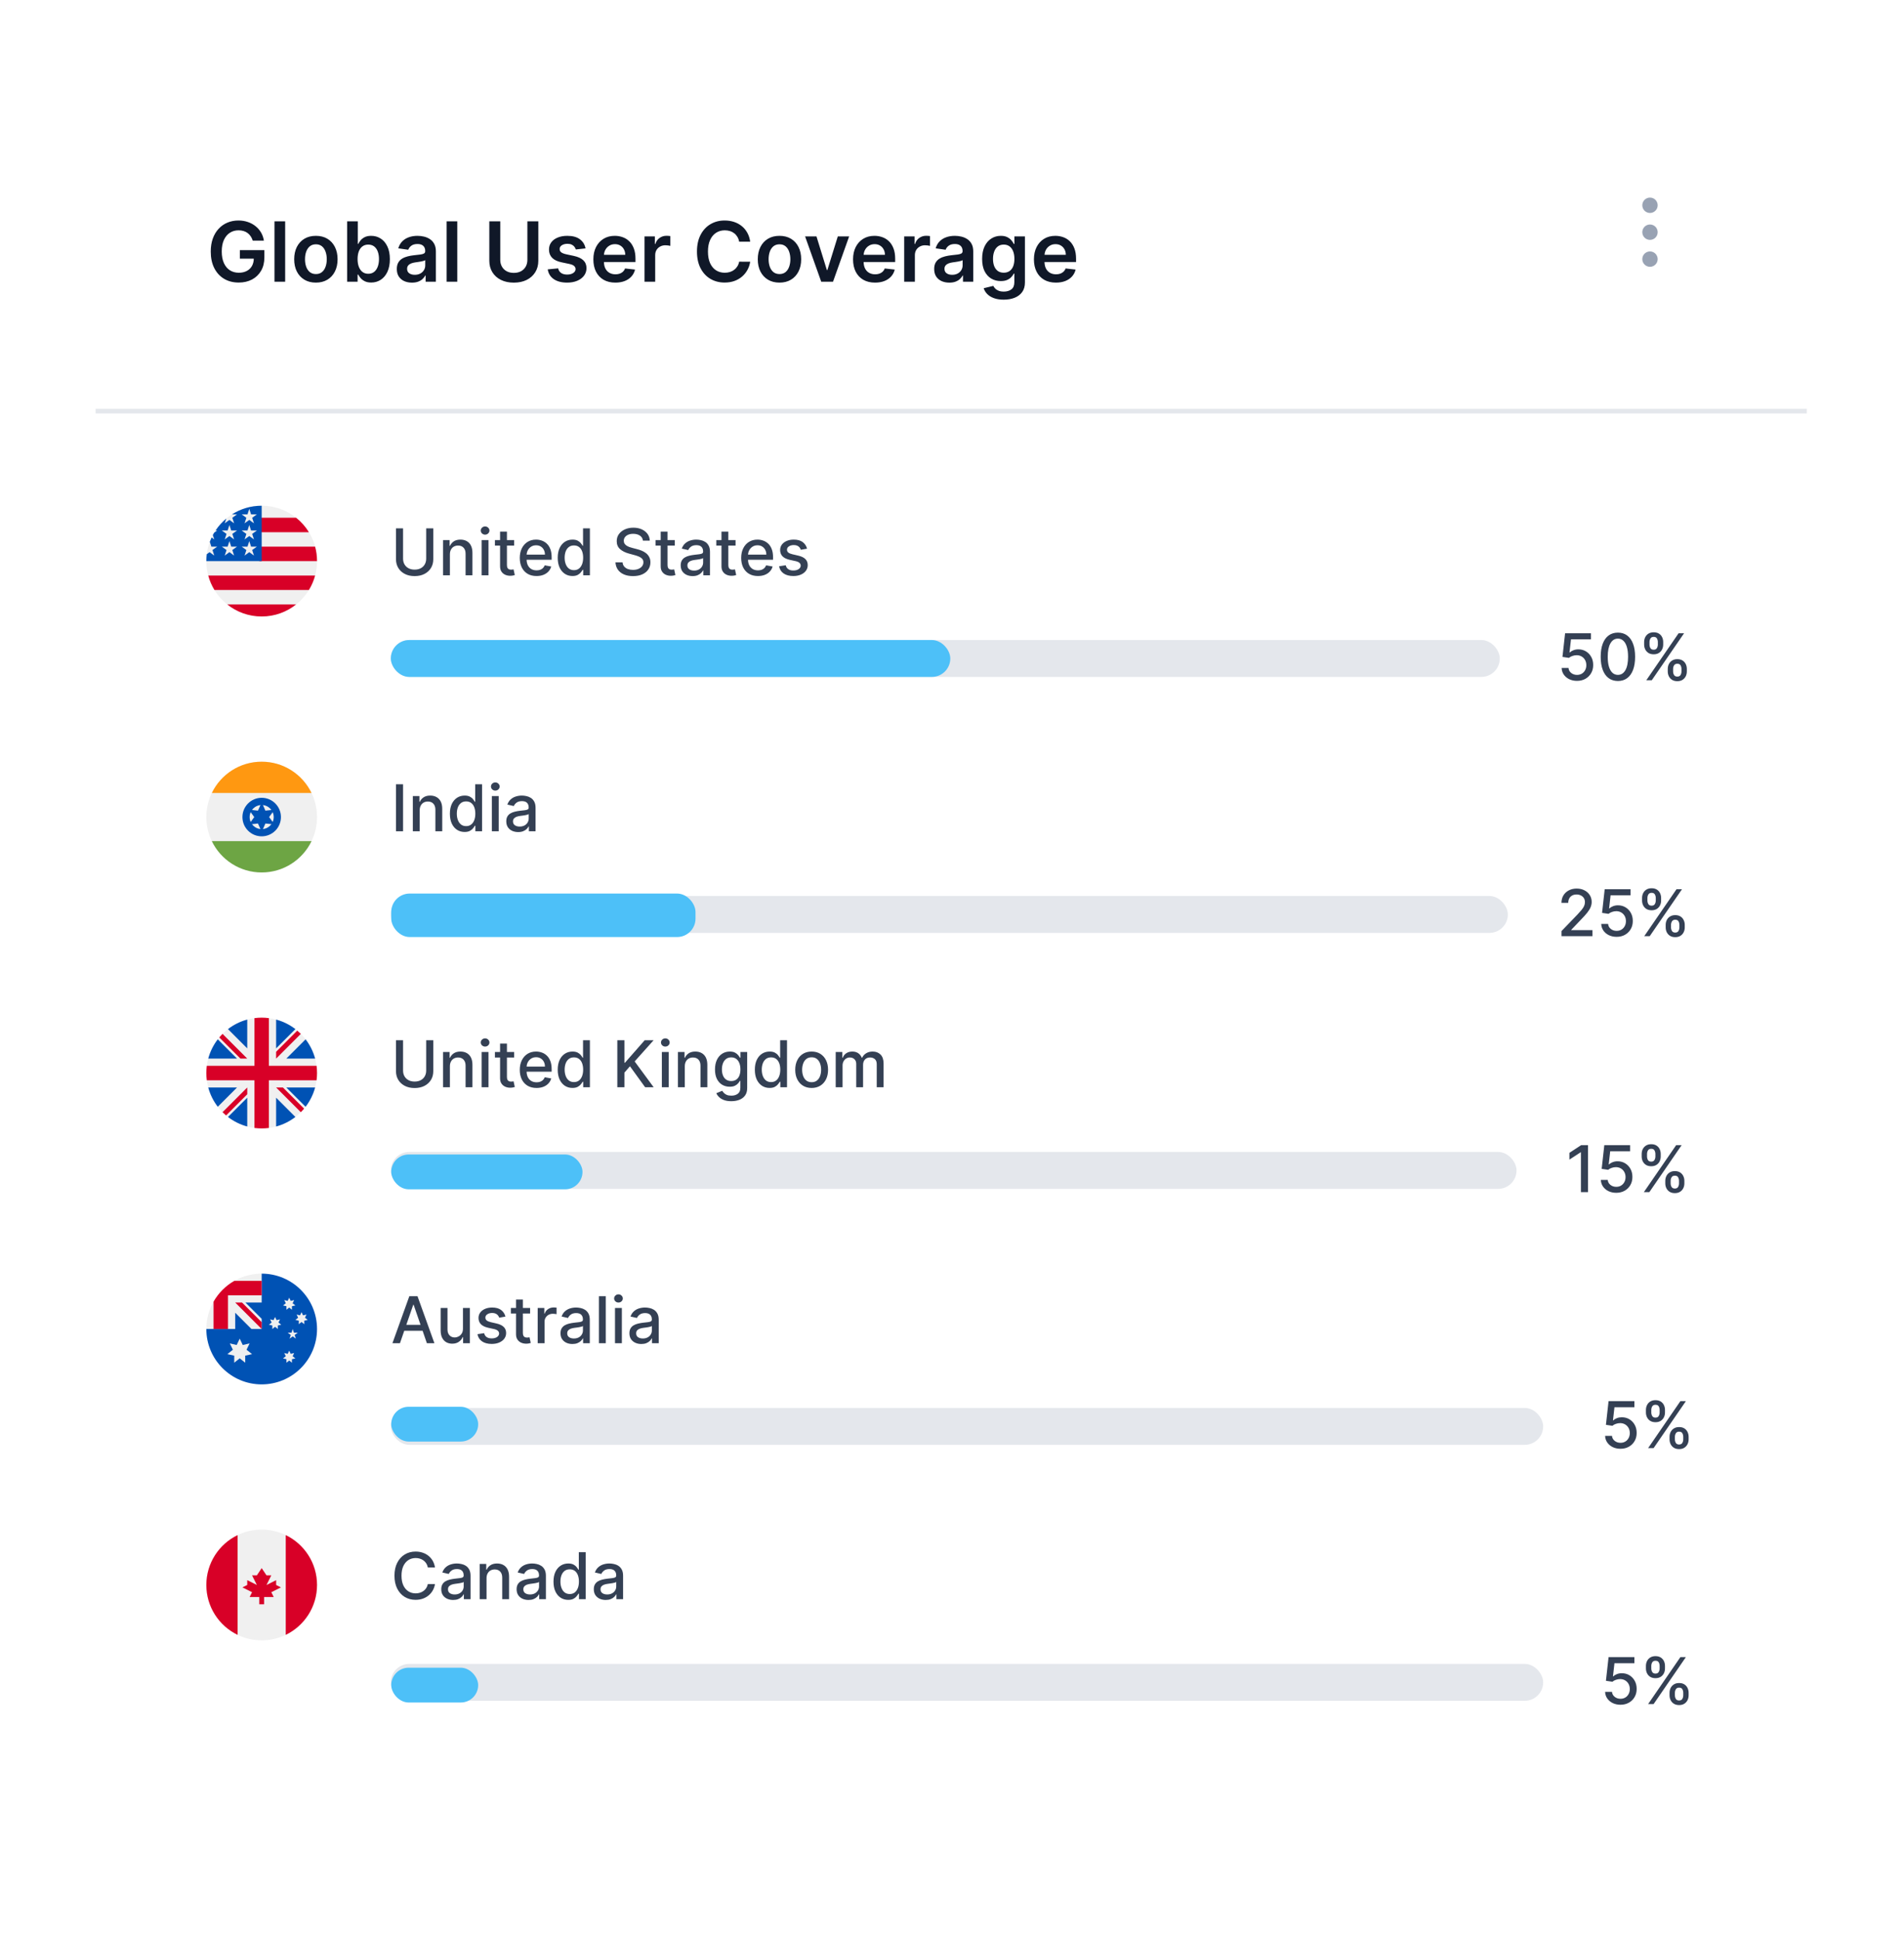 <svg width="219" height="223" viewBox="0 0 219 223" fill="none" xmlns="http://www.w3.org/2000/svg">
<g filter="url(#filter0_d_510_19836)">
<rect x="11" y="8.657" width="196.82" height="200.863" rx="6.366" fill="white" shape-rendering="crispEdges"/>
<path d="M11 15.023C11 11.507 13.85 8.657 17.366 8.657H201.454C204.97 8.657 207.82 11.507 207.82 15.023V45.408H11V15.023Z" fill="white"/>
<path d="M29.07 25.54C29.013 25.357 28.935 25.193 28.836 25.048C28.739 24.901 28.621 24.776 28.483 24.672C28.348 24.568 28.192 24.49 28.015 24.438C27.839 24.384 27.647 24.357 27.439 24.357C27.066 24.357 26.733 24.45 26.442 24.638C26.15 24.826 25.921 25.101 25.753 25.465C25.588 25.827 25.506 26.268 25.506 26.788C25.506 27.312 25.588 27.757 25.753 28.12C25.919 28.485 26.148 28.762 26.442 28.951C26.736 29.139 27.077 29.233 27.466 29.233C27.819 29.233 28.124 29.165 28.382 29.029C28.642 28.894 28.842 28.702 28.982 28.453C29.122 28.202 29.192 27.908 29.192 27.571L29.477 27.615H27.591V26.632H30.409V27.466C30.409 28.061 30.283 28.575 30.03 29.009C29.776 29.443 29.428 29.778 28.985 30.013C28.542 30.246 28.033 30.362 27.459 30.362C26.819 30.362 26.258 30.218 25.774 29.931C25.292 29.642 24.916 29.232 24.645 28.7C24.376 28.167 24.241 27.534 24.241 26.801C24.241 26.241 24.32 25.74 24.479 25.299C24.639 24.858 24.863 24.484 25.15 24.177C25.437 23.867 25.774 23.632 26.16 23.471C26.547 23.309 26.968 23.227 27.422 23.227C27.806 23.227 28.165 23.284 28.497 23.397C28.829 23.508 29.124 23.666 29.382 23.872C29.642 24.077 29.855 24.321 30.023 24.604C30.19 24.887 30.3 25.199 30.352 25.54H29.07ZM32.799 23.322V30.267H31.572V23.322H32.799ZM36.334 30.369C35.825 30.369 35.384 30.257 35.011 30.033C34.638 29.809 34.349 29.496 34.143 29.094C33.94 28.691 33.838 28.221 33.838 27.683C33.838 27.145 33.94 26.674 34.143 26.269C34.349 25.864 34.638 25.55 35.011 25.326C35.384 25.102 35.825 24.991 36.334 24.991C36.842 24.991 37.283 25.102 37.656 25.326C38.029 25.55 38.317 25.864 38.521 26.269C38.727 26.674 38.829 27.145 38.829 27.683C38.829 28.221 38.727 28.691 38.521 29.094C38.317 29.496 38.029 29.809 37.656 30.033C37.283 30.257 36.842 30.369 36.334 30.369ZM36.34 29.385C36.616 29.385 36.847 29.31 37.032 29.158C37.218 29.005 37.355 28.799 37.446 28.541C37.539 28.283 37.585 27.996 37.585 27.68C37.585 27.361 37.539 27.073 37.446 26.815C37.355 26.555 37.218 26.348 37.032 26.194C36.847 26.041 36.616 25.964 36.34 25.964C36.058 25.964 35.823 26.041 35.635 26.194C35.45 26.348 35.311 26.555 35.218 26.815C35.127 27.073 35.082 27.361 35.082 27.68C35.082 27.996 35.127 28.283 35.218 28.541C35.311 28.799 35.45 29.005 35.635 29.158C35.823 29.31 36.058 29.385 36.34 29.385ZM39.926 30.267V23.322H41.153V25.92H41.204C41.267 25.793 41.357 25.659 41.472 25.516C41.587 25.372 41.743 25.248 41.94 25.147C42.137 25.043 42.388 24.991 42.693 24.991C43.095 24.991 43.458 25.093 43.781 25.299C44.107 25.503 44.364 25.805 44.554 26.205C44.746 26.602 44.843 27.091 44.843 27.669C44.843 28.241 44.749 28.727 44.561 29.128C44.373 29.528 44.118 29.833 43.795 30.043C43.471 30.253 43.105 30.359 42.696 30.359C42.398 30.359 42.15 30.309 41.953 30.209C41.757 30.11 41.599 29.99 41.479 29.85C41.361 29.708 41.27 29.573 41.204 29.447H41.133V30.267H39.926ZM41.129 27.663C41.129 28 41.177 28.295 41.272 28.548C41.369 28.801 41.508 28.999 41.689 29.141C41.872 29.281 42.094 29.352 42.354 29.352C42.625 29.352 42.852 29.279 43.035 29.134C43.218 28.988 43.356 28.788 43.449 28.534C43.544 28.279 43.591 27.988 43.591 27.663C43.591 27.34 43.545 27.052 43.452 26.801C43.36 26.55 43.222 26.354 43.039 26.211C42.855 26.069 42.627 25.998 42.354 25.998C42.091 25.998 41.869 26.067 41.685 26.205C41.502 26.343 41.363 26.536 41.268 26.785C41.176 27.033 41.129 27.326 41.129 27.663ZM47.385 30.372C47.055 30.372 46.758 30.313 46.493 30.196C46.231 30.076 46.023 29.9 45.869 29.667C45.718 29.434 45.642 29.147 45.642 28.805C45.642 28.512 45.696 28.269 45.805 28.076C45.913 27.884 46.061 27.731 46.249 27.615C46.437 27.5 46.648 27.413 46.883 27.354C47.121 27.293 47.366 27.249 47.619 27.222C47.924 27.19 48.172 27.162 48.362 27.137C48.552 27.11 48.69 27.069 48.775 27.015C48.864 26.959 48.908 26.872 48.908 26.754V26.734C48.908 26.478 48.832 26.28 48.681 26.14C48.529 26 48.311 25.93 48.026 25.93C47.725 25.93 47.487 25.995 47.31 26.127C47.136 26.258 47.019 26.413 46.958 26.591L45.812 26.428C45.902 26.112 46.051 25.847 46.259 25.635C46.467 25.42 46.722 25.26 47.022 25.153C47.323 25.045 47.655 24.991 48.019 24.991C48.27 24.991 48.52 25.02 48.769 25.079C49.017 25.137 49.245 25.235 49.45 25.37C49.656 25.504 49.821 25.686 49.945 25.916C50.072 26.147 50.135 26.435 50.135 26.781V30.267H48.955V29.552H48.914C48.84 29.696 48.735 29.832 48.599 29.959C48.466 30.083 48.297 30.183 48.094 30.26C47.893 30.335 47.656 30.372 47.385 30.372ZM47.704 29.47C47.95 29.47 48.164 29.422 48.345 29.324C48.526 29.225 48.665 29.094 48.762 28.931C48.861 28.768 48.911 28.591 48.911 28.399V27.785C48.873 27.817 48.807 27.846 48.714 27.873C48.624 27.9 48.522 27.924 48.409 27.944C48.296 27.965 48.184 27.983 48.074 27.998C47.963 28.014 47.867 28.028 47.785 28.039C47.602 28.064 47.438 28.105 47.294 28.161C47.149 28.218 47.035 28.297 46.951 28.399C46.867 28.498 46.825 28.627 46.825 28.785C46.825 29.011 46.908 29.182 47.073 29.297C47.238 29.413 47.448 29.47 47.704 29.47ZM52.597 23.322V30.267H51.37V23.322H52.597ZM60.66 23.322H61.918V27.859C61.918 28.357 61.801 28.794 61.566 29.172C61.333 29.549 61.005 29.844 60.582 30.057C60.16 30.267 59.666 30.372 59.1 30.372C58.533 30.372 58.038 30.267 57.615 30.057C57.192 29.844 56.864 29.549 56.632 29.172C56.399 28.794 56.282 28.357 56.282 27.859V23.322H57.54V27.754C57.54 28.044 57.604 28.301 57.73 28.527C57.859 28.753 58.04 28.931 58.273 29.06C58.506 29.186 58.782 29.25 59.1 29.25C59.419 29.25 59.695 29.186 59.928 29.06C60.163 28.931 60.344 28.753 60.47 28.527C60.597 28.301 60.66 28.044 60.66 27.754V23.322ZM67.348 26.435L66.229 26.557C66.198 26.444 66.142 26.338 66.063 26.238C65.986 26.139 65.882 26.059 65.751 25.998C65.62 25.937 65.459 25.906 65.269 25.906C65.014 25.906 64.799 25.962 64.625 26.072C64.453 26.183 64.369 26.327 64.371 26.503C64.369 26.654 64.424 26.778 64.537 26.873C64.652 26.968 64.842 27.046 65.107 27.107L65.995 27.297C66.488 27.403 66.854 27.571 67.094 27.802C67.336 28.032 67.458 28.334 67.46 28.707C67.458 29.035 67.362 29.324 67.172 29.575C66.984 29.824 66.723 30.018 66.389 30.159C66.054 30.299 65.67 30.369 65.236 30.369C64.598 30.369 64.085 30.235 63.696 29.969C63.307 29.7 63.075 29.326 63.001 28.846L64.198 28.731C64.252 28.966 64.368 29.143 64.544 29.263C64.72 29.383 64.95 29.443 65.232 29.443C65.524 29.443 65.758 29.383 65.934 29.263C66.113 29.143 66.202 28.995 66.202 28.819C66.202 28.67 66.144 28.547 66.029 28.45C65.916 28.352 65.74 28.278 65.5 28.226L64.612 28.039C64.112 27.935 63.742 27.76 63.503 27.514C63.263 27.265 63.145 26.951 63.147 26.571C63.145 26.25 63.231 25.972 63.408 25.737C63.586 25.499 63.834 25.316 64.15 25.187C64.469 25.056 64.837 24.991 65.253 24.991C65.863 24.991 66.343 25.121 66.694 25.381C67.046 25.641 67.265 25.992 67.348 26.435ZM70.778 30.369C70.256 30.369 69.805 30.26 69.425 30.043C69.048 29.824 68.757 29.514 68.554 29.114C68.35 28.712 68.249 28.238 68.249 27.693C68.249 27.157 68.35 26.687 68.554 26.283C68.76 25.876 69.047 25.559 69.415 25.333C69.784 25.105 70.216 24.991 70.714 24.991C71.035 24.991 71.338 25.043 71.623 25.147C71.91 25.248 72.163 25.407 72.382 25.621C72.604 25.836 72.778 26.11 72.904 26.442C73.031 26.772 73.094 27.165 73.094 27.622V27.998H68.825V27.171H71.918C71.915 26.936 71.865 26.727 71.765 26.544C71.666 26.358 71.527 26.212 71.348 26.106C71.172 26 70.966 25.947 70.731 25.947C70.48 25.947 70.26 26.008 70.07 26.13C69.88 26.25 69.732 26.408 69.625 26.605C69.521 26.799 69.468 27.013 69.466 27.246V27.968C69.466 28.271 69.521 28.531 69.632 28.748C69.743 28.963 69.898 29.128 70.097 29.243C70.296 29.356 70.528 29.413 70.795 29.413C70.974 29.413 71.135 29.388 71.28 29.338C71.425 29.286 71.55 29.21 71.657 29.111C71.763 29.011 71.843 28.888 71.897 28.741L73.043 28.87C72.971 29.173 72.833 29.437 72.63 29.663C72.429 29.887 72.171 30.061 71.857 30.186C71.542 30.308 71.183 30.369 70.778 30.369ZM74.133 30.267V25.058H75.323V25.927H75.377C75.472 25.626 75.635 25.394 75.866 25.231C76.099 25.066 76.364 24.984 76.663 24.984C76.731 24.984 76.806 24.987 76.89 24.994C76.976 24.998 77.047 25.006 77.103 25.018V26.147C77.052 26.129 76.969 26.113 76.856 26.099C76.745 26.084 76.638 26.076 76.534 26.076C76.31 26.076 76.109 26.124 75.93 26.222C75.754 26.317 75.615 26.449 75.513 26.618C75.411 26.788 75.361 26.983 75.361 27.205V30.267H74.133ZM86.287 25.665H85.018C84.982 25.457 84.915 25.273 84.818 25.113C84.721 24.95 84.6 24.812 84.455 24.699C84.311 24.586 84.146 24.501 83.96 24.445C83.777 24.386 83.579 24.357 83.367 24.357C82.989 24.357 82.655 24.451 82.363 24.641C82.071 24.829 81.843 25.105 81.678 25.469C81.513 25.831 81.43 26.272 81.43 26.795C81.43 27.326 81.513 27.773 81.678 28.137C81.845 28.499 82.074 28.773 82.363 28.958C82.655 29.141 82.988 29.233 83.363 29.233C83.571 29.233 83.766 29.206 83.947 29.151C84.13 29.095 84.294 29.012 84.438 28.904C84.585 28.795 84.709 28.662 84.808 28.504C84.91 28.346 84.98 28.165 85.018 27.961L86.287 27.968C86.239 28.298 86.136 28.608 85.978 28.897C85.822 29.186 85.617 29.442 85.364 29.663C85.111 29.883 84.815 30.055 84.476 30.179C84.136 30.301 83.76 30.362 83.346 30.362C82.736 30.362 82.191 30.221 81.712 29.938C81.233 29.656 80.855 29.247 80.579 28.714C80.303 28.18 80.166 27.541 80.166 26.795C80.166 26.046 80.305 25.407 80.583 24.875C80.861 24.342 81.239 23.934 81.719 23.651C82.198 23.369 82.741 23.227 83.346 23.227C83.733 23.227 84.093 23.282 84.425 23.39C84.757 23.498 85.053 23.658 85.313 23.868C85.573 24.076 85.787 24.332 85.954 24.634C86.124 24.935 86.234 25.279 86.287 25.665ZM89.656 30.369C89.148 30.369 88.707 30.257 88.334 30.033C87.961 29.809 87.671 29.496 87.466 29.094C87.262 28.691 87.16 28.221 87.16 27.683C87.16 27.145 87.262 26.674 87.466 26.269C87.671 25.864 87.961 25.55 88.334 25.326C88.707 25.102 89.148 24.991 89.656 24.991C90.165 24.991 90.606 25.102 90.979 25.326C91.352 25.55 91.64 25.864 91.844 26.269C92.049 26.674 92.152 27.145 92.152 27.683C92.152 28.221 92.049 28.691 91.844 29.094C91.64 29.496 91.352 29.809 90.979 30.033C90.606 30.257 90.165 30.369 89.656 30.369ZM89.663 29.385C89.939 29.385 90.169 29.31 90.355 29.158C90.54 29.005 90.678 28.799 90.769 28.541C90.861 28.283 90.908 27.996 90.908 27.68C90.908 27.361 90.861 27.073 90.769 26.815C90.678 26.555 90.54 26.348 90.355 26.194C90.169 26.041 89.939 25.964 89.663 25.964C89.38 25.964 89.145 26.041 88.958 26.194C88.772 26.348 88.633 26.555 88.541 26.815C88.45 27.073 88.405 27.361 88.405 27.68C88.405 27.996 88.45 28.283 88.541 28.541C88.633 28.799 88.772 29.005 88.958 29.158C89.145 29.31 89.38 29.385 89.663 29.385ZM97.669 25.058L95.814 30.267H94.458L92.603 25.058H93.912L95.109 28.928H95.163L96.364 25.058H97.669ZM100.648 30.369C100.125 30.369 99.674 30.26 99.295 30.043C98.917 29.824 98.626 29.514 98.423 29.114C98.22 28.712 98.118 28.238 98.118 27.693C98.118 27.157 98.22 26.687 98.423 26.283C98.629 25.876 98.916 25.559 99.284 25.333C99.653 25.105 100.086 24.991 100.583 24.991C100.904 24.991 101.207 25.043 101.492 25.147C101.779 25.248 102.032 25.407 102.252 25.621C102.473 25.836 102.647 26.11 102.774 26.442C102.9 26.772 102.964 27.165 102.964 27.622V27.998H98.694V27.171H101.787C101.785 26.936 101.734 26.727 101.634 26.544C101.535 26.358 101.396 26.212 101.217 26.106C101.041 26 100.835 25.947 100.6 25.947C100.349 25.947 100.129 26.008 99.939 26.13C99.749 26.25 99.601 26.408 99.495 26.605C99.391 26.799 99.338 27.013 99.335 27.246V27.968C99.335 28.271 99.391 28.531 99.501 28.748C99.612 28.963 99.767 29.128 99.966 29.243C100.165 29.356 100.398 29.413 100.665 29.413C100.843 29.413 101.005 29.388 101.149 29.338C101.294 29.286 101.42 29.21 101.526 29.111C101.632 29.011 101.712 28.888 101.767 28.741L102.913 28.87C102.84 29.173 102.703 29.437 102.499 29.663C102.298 29.887 102.04 30.061 101.726 30.186C101.412 30.308 101.052 30.369 100.648 30.369ZM104.002 30.267V25.058H105.192V25.927H105.247C105.342 25.626 105.504 25.394 105.735 25.231C105.968 25.066 106.234 24.984 106.532 24.984C106.6 24.984 106.676 24.987 106.759 24.994C106.845 24.998 106.916 25.006 106.973 25.018V26.147C106.921 26.129 106.838 26.113 106.725 26.099C106.614 26.084 106.507 26.076 106.403 26.076C106.179 26.076 105.978 26.124 105.799 26.222C105.623 26.317 105.484 26.449 105.382 26.618C105.281 26.788 105.23 26.983 105.23 27.205V30.267H104.002ZM109.194 30.372C108.864 30.372 108.567 30.313 108.302 30.196C108.04 30.076 107.832 29.9 107.678 29.667C107.527 29.434 107.451 29.147 107.451 28.805C107.451 28.512 107.505 28.269 107.614 28.076C107.722 27.884 107.87 27.731 108.058 27.615C108.246 27.5 108.457 27.413 108.692 27.354C108.929 27.293 109.175 27.249 109.428 27.222C109.733 27.19 109.981 27.162 110.171 27.137C110.36 27.11 110.498 27.069 110.584 27.015C110.672 26.959 110.717 26.872 110.717 26.754V26.734C110.717 26.478 110.641 26.28 110.489 26.14C110.338 26 110.12 25.93 109.835 25.93C109.534 25.93 109.296 25.995 109.119 26.127C108.945 26.258 108.828 26.413 108.767 26.591L107.62 26.428C107.711 26.112 107.86 25.847 108.068 25.635C108.276 25.42 108.53 25.26 108.831 25.153C109.132 25.045 109.464 24.991 109.828 24.991C110.079 24.991 110.329 25.02 110.577 25.079C110.826 25.137 111.053 25.235 111.259 25.37C111.465 25.504 111.63 25.686 111.754 25.916C111.881 26.147 111.944 26.435 111.944 26.781V30.267H110.764V29.552H110.723C110.649 29.696 110.544 29.832 110.408 29.959C110.275 30.083 110.106 30.183 109.903 30.26C109.701 30.335 109.465 30.372 109.194 30.372ZM109.513 29.47C109.759 29.47 109.973 29.422 110.154 29.324C110.334 29.225 110.473 29.094 110.571 28.931C110.67 28.768 110.72 28.591 110.72 28.399V27.785C110.681 27.817 110.616 27.846 110.523 27.873C110.433 27.9 110.331 27.924 110.218 27.944C110.105 27.965 109.993 27.983 109.882 27.998C109.772 28.014 109.675 28.028 109.594 28.039C109.411 28.064 109.247 28.105 109.102 28.161C108.958 28.218 108.844 28.297 108.76 28.399C108.676 28.498 108.634 28.627 108.634 28.785C108.634 29.011 108.717 29.182 108.882 29.297C109.047 29.413 109.257 29.47 109.513 29.47ZM115.444 32.329C115.003 32.329 114.624 32.269 114.308 32.149C113.991 32.032 113.737 31.873 113.545 31.674C113.353 31.475 113.219 31.255 113.145 31.013L114.25 30.745C114.3 30.847 114.372 30.948 114.467 31.047C114.562 31.149 114.69 31.232 114.85 31.298C115.013 31.366 115.218 31.4 115.464 31.4C115.812 31.4 116.1 31.315 116.329 31.145C116.557 30.978 116.671 30.702 116.671 30.318V29.331H116.61C116.547 29.458 116.454 29.588 116.332 29.721C116.212 29.855 116.053 29.966 115.854 30.057C115.657 30.147 115.41 30.192 115.111 30.192C114.711 30.192 114.348 30.099 114.023 29.911C113.7 29.721 113.442 29.439 113.25 29.063C113.06 28.686 112.965 28.213 112.965 27.646C112.965 27.074 113.06 26.591 113.25 26.198C113.442 25.802 113.701 25.503 114.026 25.299C114.352 25.093 114.715 24.991 115.115 24.991C115.42 24.991 115.671 25.043 115.868 25.147C116.066 25.248 116.225 25.372 116.342 25.516C116.46 25.659 116.549 25.793 116.61 25.92H116.678V25.058H117.889V30.352C117.889 30.797 117.782 31.166 117.57 31.457C117.357 31.749 117.067 31.967 116.698 32.112C116.33 32.257 115.912 32.329 115.444 32.329ZM115.454 29.229C115.714 29.229 115.935 29.166 116.118 29.04C116.302 28.913 116.441 28.731 116.536 28.494C116.631 28.256 116.678 27.971 116.678 27.639C116.678 27.311 116.631 27.024 116.536 26.778C116.443 26.531 116.305 26.34 116.122 26.205C115.941 26.067 115.718 25.998 115.454 25.998C115.18 25.998 114.952 26.069 114.769 26.211C114.586 26.354 114.448 26.549 114.355 26.798C114.262 27.044 114.216 27.325 114.216 27.639C114.216 27.958 114.262 28.237 114.355 28.477C114.45 28.714 114.589 28.899 114.772 29.033C114.958 29.164 115.185 29.229 115.454 29.229ZM121.453 30.369C120.93 30.369 120.479 30.26 120.1 30.043C119.722 29.824 119.432 29.514 119.228 29.114C119.025 28.712 118.923 28.238 118.923 27.693C118.923 27.157 119.025 26.687 119.228 26.283C119.434 25.876 119.721 25.559 120.089 25.333C120.458 25.105 120.891 24.991 121.388 24.991C121.709 24.991 122.012 25.043 122.297 25.147C122.584 25.248 122.837 25.407 123.057 25.621C123.278 25.836 123.452 26.11 123.579 26.442C123.705 26.772 123.769 27.165 123.769 27.622V27.998H119.499V27.171H122.592C122.59 26.936 122.539 26.727 122.439 26.544C122.34 26.358 122.201 26.212 122.022 26.106C121.846 26 121.64 25.947 121.405 25.947C121.154 25.947 120.934 26.008 120.744 26.13C120.554 26.25 120.406 26.408 120.3 26.605C120.196 26.799 120.143 27.013 120.14 27.246V27.968C120.14 28.271 120.196 28.531 120.306 28.748C120.417 28.963 120.572 29.128 120.771 29.243C120.97 29.356 121.203 29.413 121.47 29.413C121.648 29.413 121.81 29.388 121.954 29.338C122.099 29.286 122.225 29.21 122.331 29.111C122.437 29.011 122.517 28.888 122.572 28.741L123.718 28.87C123.646 29.173 123.508 29.437 123.304 29.663C123.103 29.887 122.845 30.061 122.531 30.186C122.217 30.308 121.857 30.369 121.453 30.369Z" fill="#101828"/>
<path d="M189.783 25.014C190.027 25.014 190.225 24.816 190.225 24.572C190.225 24.328 190.027 24.13 189.783 24.13C189.539 24.13 189.341 24.328 189.341 24.572C189.341 24.816 189.539 25.014 189.783 25.014Z" stroke="#98A2B3" stroke-width="0.884" stroke-linecap="round" stroke-linejoin="round"/>
<path d="M189.783 21.92C190.027 21.92 190.225 21.722 190.225 21.477C190.225 21.233 190.027 21.035 189.783 21.035C189.539 21.035 189.341 21.233 189.341 21.477C189.341 21.722 189.539 21.92 189.783 21.92Z" stroke="#98A2B3" stroke-width="0.884" stroke-linecap="round" stroke-linejoin="round"/>
<path d="M189.783 28.109C190.027 28.109 190.225 27.911 190.225 27.667C190.225 27.423 190.027 27.225 189.783 27.225C189.539 27.225 189.341 27.423 189.341 27.667C189.341 27.911 189.539 28.109 189.783 28.109Z" stroke="#98A2B3" stroke-width="0.884" stroke-linecap="round" stroke-linejoin="round"/>
<path fill-rule="evenodd" clip-rule="evenodd" d="M207.82 45.408H11V44.877H207.82V45.408Z" fill="#E4E7EC"/>
<g clip-path="url(#clip0_510_19836)">
<path d="M30.099 68.75C33.614 68.75 36.465 65.9 36.465 62.384C36.465 58.868 33.614 56.018 30.099 56.018C26.583 56.018 23.732 58.868 23.732 62.384C23.732 65.9 26.583 68.75 30.099 68.75Z" fill="#F0F0F0"/>
<path d="M29.822 62.384H36.465C36.465 61.809 36.388 61.253 36.245 60.723H29.822V62.384Z" fill="#D80027"/>
<path d="M29.822 59.062H35.53C35.14 58.426 34.642 57.864 34.061 57.402H29.822V59.062Z" fill="#D80027"/>
<path d="M30.098 68.75C31.597 68.75 32.974 68.233 34.061 67.367H26.136C27.223 68.233 28.6 68.75 30.098 68.75Z" fill="#D80027"/>
<path d="M24.667 65.705H35.53C35.843 65.195 36.086 64.637 36.245 64.044H23.952C24.111 64.637 24.354 65.195 24.667 65.705Z" fill="#D80027"/>
<path d="M26.681 57.012H27.262L26.722 57.404L26.928 58.039L26.388 57.647L25.849 58.039L26.027 57.491C25.552 57.886 25.135 58.35 24.792 58.867H24.978L24.634 59.116C24.581 59.206 24.53 59.296 24.48 59.388L24.645 59.893L24.338 59.671C24.262 59.832 24.193 59.997 24.13 60.165L24.311 60.721H24.978L24.438 61.113L24.645 61.748L24.105 61.356L23.782 61.59C23.749 61.85 23.732 62.115 23.732 62.384H30.099C30.099 58.868 30.099 58.454 30.099 56.018C28.841 56.018 27.669 56.383 26.681 57.012ZM26.928 61.748L26.388 61.356L25.849 61.748L26.055 61.113L25.515 60.721H26.182L26.388 60.087L26.595 60.721H27.262L26.722 61.113L26.928 61.748ZM26.722 59.259L26.928 59.893L26.388 59.501L25.849 59.893L26.055 59.259L25.515 58.867H26.182L26.388 58.232L26.595 58.867H27.262L26.722 59.259ZM29.212 61.748L28.672 61.356L28.132 61.748L28.338 61.113L27.799 60.721H28.466L28.672 60.087L28.878 60.721H29.545L29.005 61.113L29.212 61.748ZM29.005 59.259L29.212 59.893L28.672 59.501L28.132 59.893L28.338 59.259L27.799 58.867H28.466L28.672 58.232L28.878 58.867H29.545L29.005 59.259ZM29.005 57.404L29.212 58.039L28.672 57.647L28.132 58.039L28.338 57.404L27.799 57.012H28.466L28.672 56.378L28.878 57.012H29.545L29.005 57.404Z" fill="#0052B4"/>
</g>
<path d="M49.02 58.617H49.837V62.169C49.837 62.547 49.749 62.882 49.571 63.174C49.394 63.464 49.144 63.693 48.822 63.86C48.5 64.025 48.123 64.108 47.691 64.108C47.26 64.108 46.883 64.025 46.562 63.86C46.24 63.693 45.99 63.464 45.813 63.174C45.635 62.882 45.546 62.547 45.546 62.169V58.617H46.361V62.103C46.361 62.348 46.415 62.565 46.522 62.755C46.631 62.945 46.785 63.094 46.984 63.203C47.182 63.31 47.418 63.364 47.691 63.364C47.965 63.364 48.201 63.31 48.4 63.203C48.6 63.094 48.754 62.945 48.859 62.755C48.966 62.565 49.02 62.348 49.02 62.103V58.617ZM51.748 61.613V64.018H50.959V59.967H51.716V60.626H51.766C51.859 60.412 52.005 60.239 52.204 60.109C52.404 59.979 52.657 59.914 52.961 59.914C53.237 59.914 53.479 59.972 53.686 60.088C53.894 60.203 54.055 60.373 54.169 60.6C54.283 60.827 54.34 61.107 54.34 61.441V64.018H53.552V61.536C53.552 61.242 53.475 61.013 53.322 60.848C53.169 60.681 52.959 60.597 52.692 60.597C52.509 60.597 52.346 60.637 52.204 60.716C52.063 60.795 51.952 60.911 51.869 61.064C51.788 61.215 51.748 61.398 51.748 61.613ZM55.398 64.018V59.967H56.187V64.018H55.398ZM55.796 59.342C55.659 59.342 55.541 59.296 55.443 59.205C55.346 59.111 55.298 59.001 55.298 58.872C55.298 58.742 55.346 58.631 55.443 58.54C55.541 58.447 55.659 58.4 55.796 58.4C55.933 58.4 56.05 58.447 56.147 58.54C56.245 58.631 56.295 58.742 56.295 58.872C56.295 59.001 56.245 59.111 56.147 59.205C56.05 59.296 55.933 59.342 55.796 59.342ZM59.139 59.967V60.6H56.926V59.967H59.139ZM57.519 58.996H58.308V62.829C58.308 62.981 58.331 63.097 58.376 63.174C58.422 63.25 58.481 63.301 58.553 63.33C58.627 63.356 58.707 63.369 58.793 63.369C58.856 63.369 58.912 63.365 58.959 63.356C59.007 63.347 59.044 63.34 59.07 63.335L59.212 63.986C59.167 64.004 59.102 64.022 59.017 64.039C58.933 64.058 58.827 64.069 58.701 64.071C58.493 64.074 58.3 64.037 58.121 63.96C57.941 63.883 57.796 63.763 57.685 63.601C57.575 63.44 57.519 63.236 57.519 62.992V58.996ZM61.714 64.1C61.314 64.1 60.971 64.014 60.682 63.844C60.396 63.672 60.174 63.43 60.018 63.119C59.863 62.806 59.785 62.439 59.785 62.019C59.785 61.604 59.863 61.238 60.018 60.922C60.174 60.605 60.392 60.358 60.672 60.181C60.953 60.003 61.282 59.914 61.658 59.914C61.887 59.914 62.108 59.952 62.323 60.028C62.537 60.103 62.73 60.222 62.9 60.384C63.071 60.545 63.205 60.755 63.304 61.014C63.402 61.271 63.452 61.583 63.452 61.95V62.23H60.231V61.639H62.679C62.679 61.432 62.637 61.248 62.552 61.088C62.468 60.926 62.349 60.799 62.196 60.705C62.045 60.612 61.867 60.566 61.663 60.566C61.442 60.566 61.248 60.62 61.083 60.729C60.92 60.836 60.793 60.977 60.703 61.151C60.615 61.323 60.571 61.511 60.571 61.713V62.175C60.571 62.445 60.619 62.676 60.714 62.865C60.811 63.055 60.945 63.2 61.117 63.301C61.29 63.399 61.491 63.448 61.721 63.448C61.871 63.448 62.007 63.427 62.13 63.385C62.253 63.341 62.36 63.276 62.449 63.19C62.539 63.104 62.608 62.997 62.655 62.871L63.401 63.005C63.342 63.225 63.234 63.418 63.08 63.583C62.927 63.746 62.734 63.874 62.502 63.965C62.272 64.055 62.009 64.1 61.714 64.1ZM65.843 64.097C65.516 64.097 65.224 64.014 64.968 63.847C64.713 63.678 64.512 63.438 64.366 63.127C64.222 62.814 64.15 62.438 64.15 62C64.15 61.563 64.223 61.188 64.369 60.877C64.516 60.566 64.719 60.327 64.975 60.162C65.232 59.997 65.523 59.914 65.848 59.914C66.1 59.914 66.302 59.956 66.455 60.041C66.61 60.123 66.729 60.22 66.814 60.331C66.9 60.442 66.967 60.539 67.014 60.624H67.062V58.617H67.85V64.018H67.08V63.388H67.014C66.967 63.474 66.898 63.572 66.808 63.683C66.721 63.794 66.599 63.891 66.445 63.973C66.29 64.056 66.089 64.097 65.843 64.097ZM66.017 63.425C66.244 63.425 66.436 63.365 66.592 63.245C66.75 63.124 66.87 62.956 66.951 62.742C67.034 62.527 67.075 62.277 67.075 61.992C67.075 61.711 67.034 61.465 66.954 61.254C66.873 61.043 66.754 60.879 66.597 60.761C66.441 60.643 66.248 60.584 66.017 60.584C65.78 60.584 65.582 60.646 65.424 60.769C65.266 60.892 65.146 61.06 65.065 61.272C64.986 61.485 64.946 61.725 64.946 61.992C64.946 62.263 64.987 62.507 65.068 62.723C65.149 62.939 65.268 63.111 65.426 63.237C65.586 63.362 65.783 63.425 66.017 63.425ZM73.951 60.035C73.923 59.786 73.807 59.592 73.603 59.455C73.399 59.316 73.142 59.247 72.832 59.247C72.611 59.247 72.419 59.282 72.257 59.352C72.096 59.421 71.97 59.516 71.88 59.637C71.792 59.757 71.749 59.893 71.749 60.046C71.749 60.174 71.778 60.285 71.838 60.378C71.9 60.471 71.98 60.55 72.078 60.613C72.178 60.675 72.286 60.727 72.4 60.769C72.514 60.809 72.624 60.843 72.73 60.869L73.257 61.006C73.429 61.048 73.606 61.105 73.787 61.178C73.968 61.25 74.136 61.344 74.291 61.462C74.446 61.58 74.571 61.726 74.665 61.9C74.762 62.074 74.811 62.283 74.811 62.525C74.811 62.831 74.731 63.103 74.573 63.34C74.417 63.578 74.189 63.765 73.89 63.902C73.593 64.039 73.233 64.108 72.811 64.108C72.407 64.108 72.057 64.044 71.762 63.915C71.466 63.787 71.235 63.605 71.068 63.369C70.901 63.132 70.809 62.85 70.791 62.525H71.609C71.624 62.72 71.688 62.883 71.799 63.013C71.911 63.142 72.054 63.237 72.228 63.301C72.404 63.362 72.597 63.393 72.806 63.393C73.037 63.393 73.241 63.357 73.421 63.285C73.602 63.211 73.744 63.109 73.848 62.979C73.952 62.847 74.004 62.693 74.004 62.517C74.004 62.357 73.958 62.226 73.866 62.124C73.777 62.022 73.654 61.938 73.5 61.871C73.347 61.804 73.174 61.745 72.98 61.694L72.342 61.52C71.909 61.403 71.567 61.229 71.313 61.001C71.062 60.772 70.936 60.47 70.936 60.093C70.936 59.782 71.02 59.511 71.189 59.279C71.358 59.046 71.587 58.866 71.875 58.738C72.163 58.608 72.489 58.543 72.851 58.543C73.217 58.543 73.539 58.607 73.819 58.735C74.1 58.864 74.322 59.04 74.484 59.265C74.645 59.489 74.73 59.745 74.737 60.035H73.951ZM77.612 59.967V60.6H75.399V59.967H77.612ZM75.993 58.996H76.781V62.829C76.781 62.981 76.804 63.097 76.85 63.174C76.896 63.25 76.955 63.301 77.027 63.33C77.101 63.356 77.181 63.369 77.267 63.369C77.33 63.369 77.385 63.365 77.433 63.356C77.48 63.347 77.517 63.34 77.544 63.335L77.686 63.986C77.64 64.004 77.575 64.022 77.491 64.039C77.407 64.058 77.301 64.069 77.174 64.071C76.967 64.074 76.774 64.037 76.594 63.96C76.415 63.883 76.27 63.763 76.159 63.601C76.048 63.44 75.993 63.236 75.993 62.992V58.996ZM79.664 64.108C79.407 64.108 79.175 64.06 78.967 63.965C78.76 63.869 78.595 63.729 78.474 63.546C78.355 63.363 78.295 63.139 78.295 62.873C78.295 62.645 78.339 62.457 78.427 62.309C78.514 62.161 78.633 62.044 78.783 61.958C78.932 61.872 79.099 61.807 79.284 61.763C79.468 61.719 79.657 61.686 79.848 61.663C80.091 61.635 80.288 61.612 80.439 61.594C80.59 61.575 80.7 61.544 80.769 61.502C80.837 61.46 80.872 61.391 80.872 61.296V61.278C80.872 61.047 80.806 60.869 80.676 60.742C80.548 60.616 80.356 60.552 80.101 60.552C79.836 60.552 79.627 60.611 79.474 60.729C79.323 60.845 79.218 60.974 79.16 61.117L78.419 60.948C78.507 60.702 78.635 60.503 78.804 60.352C78.974 60.199 79.17 60.088 79.392 60.02C79.614 59.949 79.847 59.914 80.091 59.914C80.253 59.914 80.424 59.934 80.605 59.972C80.788 60.009 80.959 60.078 81.117 60.178C81.277 60.278 81.408 60.421 81.51 60.608C81.612 60.792 81.663 61.032 81.663 61.328V64.018H80.893V63.464H80.861C80.81 63.566 80.734 63.666 80.632 63.765C80.53 63.863 80.399 63.945 80.239 64.01C80.079 64.075 79.887 64.108 79.664 64.108ZM79.835 63.475C80.053 63.475 80.239 63.432 80.394 63.346C80.551 63.259 80.669 63.147 80.75 63.008C80.833 62.867 80.874 62.717 80.874 62.557V62.035C80.846 62.063 80.792 62.089 80.711 62.114C80.632 62.137 80.541 62.157 80.439 62.175C80.337 62.19 80.238 62.205 80.141 62.219C80.044 62.232 79.963 62.242 79.898 62.251C79.745 62.27 79.606 62.303 79.479 62.349C79.354 62.394 79.254 62.46 79.178 62.546C79.104 62.631 79.067 62.743 79.067 62.884C79.067 63.079 79.14 63.227 79.284 63.327C79.428 63.425 79.612 63.475 79.835 63.475ZM84.604 59.967V60.6H82.391V59.967H84.604ZM82.985 58.996H83.773V62.829C83.773 62.981 83.796 63.097 83.842 63.174C83.888 63.25 83.947 63.301 84.019 63.33C84.093 63.356 84.173 63.369 84.259 63.369C84.322 63.369 84.377 63.365 84.425 63.356C84.472 63.347 84.509 63.34 84.536 63.335L84.678 63.986C84.632 64.004 84.567 64.022 84.483 64.039C84.398 64.058 84.293 64.069 84.166 64.071C83.959 64.074 83.766 64.037 83.586 63.96C83.407 63.883 83.262 63.763 83.151 63.601C83.04 63.44 82.985 63.236 82.985 62.992V58.996ZM87.179 64.1C86.78 64.1 86.436 64.014 86.148 63.844C85.861 63.672 85.64 63.43 85.483 63.119C85.329 62.806 85.251 62.439 85.251 62.019C85.251 61.604 85.329 61.238 85.483 60.922C85.64 60.605 85.858 60.358 86.137 60.181C86.419 60.003 86.748 59.914 87.124 59.914C87.352 59.914 87.574 59.952 87.788 60.028C88.003 60.103 88.195 60.222 88.366 60.384C88.537 60.545 88.671 60.755 88.769 61.014C88.868 61.271 88.917 61.583 88.917 61.95V62.23H85.697V61.639H88.144C88.144 61.432 88.102 61.248 88.018 61.088C87.933 60.926 87.815 60.799 87.662 60.705C87.511 60.612 87.333 60.566 87.129 60.566C86.907 60.566 86.714 60.62 86.549 60.729C86.385 60.836 86.259 60.977 86.169 61.151C86.081 61.323 86.037 61.511 86.037 61.713V62.175C86.037 62.445 86.085 62.676 86.18 62.865C86.276 63.055 86.411 63.2 86.583 63.301C86.755 63.399 86.957 63.448 87.187 63.448C87.337 63.448 87.473 63.427 87.596 63.385C87.719 63.341 87.825 63.276 87.915 63.19C88.005 63.104 88.073 62.997 88.121 62.871L88.867 63.005C88.807 63.225 88.7 63.418 88.545 63.583C88.392 63.746 88.2 63.874 87.968 63.965C87.737 64.055 87.475 64.1 87.179 64.1ZM92.828 60.956L92.113 61.083C92.083 60.991 92.036 60.904 91.971 60.821C91.907 60.739 91.821 60.671 91.712 60.618C91.603 60.566 91.467 60.539 91.303 60.539C91.08 60.539 90.894 60.589 90.744 60.69C90.595 60.788 90.52 60.916 90.52 61.072C90.52 61.207 90.57 61.316 90.671 61.399C90.771 61.482 90.933 61.549 91.156 61.602L91.799 61.75C92.172 61.836 92.45 61.969 92.633 62.148C92.816 62.327 92.907 62.56 92.907 62.847C92.907 63.09 92.837 63.306 92.696 63.496C92.557 63.684 92.363 63.832 92.113 63.939C91.865 64.046 91.578 64.1 91.251 64.1C90.797 64.1 90.427 64.003 90.14 63.81C89.854 63.614 89.678 63.338 89.613 62.979L90.375 62.863C90.423 63.062 90.52 63.212 90.668 63.314C90.816 63.414 91.008 63.464 91.246 63.464C91.504 63.464 91.71 63.411 91.865 63.303C92.02 63.194 92.097 63.062 92.097 62.905C92.097 62.778 92.05 62.672 91.955 62.586C91.862 62.5 91.719 62.435 91.525 62.391L90.839 62.24C90.461 62.154 90.182 62.017 90.001 61.829C89.821 61.641 89.732 61.403 89.732 61.114C89.732 60.875 89.798 60.666 89.932 60.486C90.066 60.307 90.25 60.167 90.486 60.067C90.722 59.965 90.991 59.914 91.296 59.914C91.733 59.914 92.078 60.009 92.329 60.199C92.581 60.387 92.747 60.639 92.828 60.956Z" fill="#344054"/>
<rect x="44.953" y="71.457" width="127.553" height="4.244" rx="2.122" fill="#E4E7EC"/>
<rect x="44.953" y="71.457" width="64.351" height="4.244" rx="2.122" fill="#4DC0F8"/>
<path d="M181.39 76.153C181.06 76.153 180.763 76.09 180.499 75.963C180.237 75.835 180.028 75.659 179.871 75.436C179.715 75.212 179.631 74.957 179.621 74.671H180.412C180.431 74.903 180.534 75.094 180.72 75.243C180.907 75.392 181.13 75.467 181.39 75.467C181.598 75.467 181.782 75.42 181.942 75.325C182.103 75.228 182.23 75.095 182.321 74.927C182.415 74.758 182.461 74.565 182.461 74.349C182.461 74.129 182.414 73.933 182.319 73.761C182.224 73.588 182.093 73.453 181.926 73.355C181.761 73.256 181.571 73.206 181.356 73.204C181.193 73.204 181.028 73.232 180.863 73.289C180.698 73.345 180.564 73.419 180.462 73.51L179.716 73.399L180.019 70.677H182.989V71.376H180.697L180.525 72.888H180.557C180.662 72.786 180.802 72.701 180.976 72.632C181.152 72.563 181.34 72.529 181.541 72.529C181.87 72.529 182.162 72.607 182.419 72.764C182.678 72.92 182.881 73.134 183.028 73.405C183.178 73.674 183.252 73.983 183.25 74.333C183.252 74.683 183.172 74.995 183.012 75.269C182.854 75.544 182.634 75.76 182.353 75.918C182.074 76.075 181.753 76.153 181.39 76.153ZM186.094 76.169C185.677 76.167 185.321 76.057 185.026 75.839C184.73 75.621 184.504 75.304 184.348 74.887C184.191 74.47 184.113 73.968 184.113 73.381C184.113 72.795 184.191 72.295 184.348 71.88C184.506 71.465 184.733 71.149 185.028 70.931C185.325 70.713 185.681 70.604 186.094 70.604C186.507 70.604 186.861 70.714 187.157 70.933C187.452 71.151 187.678 71.468 187.834 71.883C187.993 72.296 188.072 72.795 188.072 73.381C188.072 73.97 187.994 74.473 187.837 74.89C187.681 75.305 187.455 75.622 187.159 75.842C186.864 76.06 186.509 76.169 186.094 76.169ZM186.094 75.465C186.459 75.465 186.745 75.286 186.951 74.929C187.158 74.572 187.262 74.056 187.262 73.381C187.262 72.933 187.215 72.554 187.12 72.244C187.027 71.933 186.892 71.697 186.716 71.537C186.542 71.376 186.335 71.295 186.094 71.295C185.73 71.295 185.444 71.474 185.237 71.833C185.029 72.191 184.924 72.707 184.923 73.381C184.923 73.831 184.969 74.212 185.062 74.523C185.157 74.832 185.292 75.067 185.466 75.227C185.64 75.385 185.849 75.465 186.094 75.465ZM191.827 75.066V74.781C191.827 74.578 191.869 74.391 191.954 74.222C192.04 74.052 192.165 73.915 192.328 73.814C192.493 73.71 192.693 73.658 192.927 73.658C193.166 73.658 193.366 73.709 193.528 73.811C193.69 73.913 193.812 74.049 193.895 74.22C193.979 74.39 194.021 74.578 194.021 74.781V75.066C194.021 75.27 193.979 75.457 193.895 75.628C193.81 75.797 193.686 75.933 193.523 76.037C193.361 76.139 193.162 76.19 192.927 76.19C192.689 76.19 192.489 76.139 192.325 76.037C192.162 75.933 192.038 75.797 191.954 75.628C191.869 75.457 191.827 75.27 191.827 75.066ZM192.442 74.781V75.066C192.442 75.218 192.478 75.355 192.55 75.478C192.622 75.601 192.747 75.662 192.927 75.662C193.104 75.662 193.228 75.601 193.299 75.478C193.369 75.355 193.404 75.218 193.404 75.066V74.781C193.404 74.63 193.37 74.493 193.301 74.37C193.235 74.247 193.11 74.185 192.927 74.185C192.751 74.185 192.626 74.247 192.552 74.37C192.478 74.493 192.442 74.63 192.442 74.781ZM189.11 71.975V71.69C189.11 71.486 189.153 71.299 189.237 71.129C189.323 70.958 189.448 70.822 189.611 70.72C189.777 70.618 189.976 70.567 190.21 70.567C190.449 70.567 190.65 70.618 190.812 70.72C190.973 70.822 191.096 70.958 191.178 71.129C191.261 71.299 191.302 71.486 191.302 71.69V71.975C191.302 72.179 191.26 72.366 191.176 72.537C191.093 72.706 190.97 72.842 190.806 72.946C190.644 73.048 190.446 73.099 190.21 73.099C189.971 73.099 189.77 73.048 189.606 72.946C189.444 72.842 189.321 72.706 189.237 72.537C189.153 72.366 189.11 72.179 189.11 71.975ZM189.728 71.69V71.975C189.728 72.126 189.763 72.263 189.833 72.387C189.905 72.51 190.031 72.571 190.21 72.571C190.386 72.571 190.509 72.51 190.579 72.387C190.652 72.263 190.688 72.126 190.688 71.975V71.69C190.688 71.539 190.653 71.402 190.585 71.279C190.516 71.156 190.391 71.094 190.21 71.094C190.034 71.094 189.91 71.156 189.836 71.279C189.764 71.402 189.728 71.539 189.728 71.69ZM189.361 76.079L193.075 70.677H193.705L189.991 76.079H189.361Z" fill="#344054"/>
<g clip-path="url(#clip1_510_19836)">
<path d="M30.099 98.178C33.614 98.178 36.465 95.327 36.465 91.811C36.465 88.296 33.614 85.445 30.099 85.445C26.583 85.445 23.732 88.296 23.732 91.811C23.732 95.327 26.583 98.178 30.099 98.178Z" fill="#F0F0F0"/>
<path d="M30.099 85.445C27.575 85.445 25.394 86.914 24.364 89.043H35.833C34.803 86.914 32.622 85.445 30.099 85.445Z" fill="#FF9811"/>
<path d="M30.099 98.177C32.622 98.177 34.803 96.709 35.833 94.579H24.364C25.394 96.709 27.575 98.177 30.099 98.177Z" fill="#6DA544"/>
<path d="M30.099 94.025C31.322 94.025 32.313 93.034 32.313 91.811C32.313 90.588 31.322 89.597 30.099 89.597C28.876 89.597 27.884 90.588 27.884 91.811C27.884 93.034 28.876 94.025 30.099 94.025Z" fill="#0052B4"/>
<path d="M30.099 93.195C30.863 93.195 31.483 92.576 31.483 91.811C31.483 91.047 30.863 90.427 30.099 90.427C29.334 90.427 28.715 91.047 28.715 91.811C28.715 92.576 29.334 93.195 30.099 93.195Z" fill="#F0F0F0"/>
<path d="M30.099 90.104L30.526 91.072L31.578 90.958L30.953 91.811L31.578 92.665L30.526 92.551L30.099 93.519L29.672 92.551L28.62 92.665L29.245 91.811L28.62 90.958L29.672 91.072L30.099 90.104Z" fill="#0052B4"/>
</g>
<path d="M46.361 88.044V93.445H45.546V88.044H46.361ZM48.273 91.04V93.445H47.485V89.394H48.242V90.053H48.292C48.385 89.839 48.531 89.667 48.73 89.537C48.93 89.406 49.182 89.341 49.487 89.341C49.763 89.341 50.005 89.399 50.212 89.516C50.419 89.63 50.58 89.8 50.695 90.027C50.809 90.254 50.866 90.534 50.866 90.868V93.445H50.078V90.963C50.078 90.67 50.001 90.44 49.848 90.275C49.695 90.108 49.485 90.025 49.218 90.025C49.035 90.025 48.872 90.064 48.73 90.143C48.589 90.222 48.477 90.338 48.395 90.491C48.314 90.642 48.273 90.825 48.273 91.04ZM53.44 93.524C53.113 93.524 52.821 93.441 52.565 93.274C52.31 93.105 52.109 92.865 51.963 92.554C51.819 92.241 51.747 91.865 51.747 91.428C51.747 90.99 51.82 90.615 51.966 90.304C52.114 89.993 52.316 89.755 52.573 89.589C52.829 89.424 53.12 89.341 53.446 89.341C53.697 89.341 53.899 89.384 54.052 89.468C54.207 89.551 54.327 89.647 54.411 89.758C54.497 89.869 54.564 89.966 54.611 90.051H54.659V88.044H55.447V93.445H54.677V92.815H54.611C54.564 92.901 54.495 93 54.406 93.11C54.318 93.221 54.196 93.318 54.042 93.4C53.887 93.483 53.687 93.524 53.44 93.524ZM53.614 92.852C53.841 92.852 54.033 92.792 54.189 92.672C54.348 92.551 54.467 92.383 54.548 92.169C54.631 91.954 54.672 91.705 54.672 91.42C54.672 91.138 54.632 90.892 54.551 90.681C54.47 90.47 54.351 90.306 54.195 90.188C54.038 90.07 53.845 90.011 53.614 90.011C53.377 90.011 53.179 90.073 53.021 90.196C52.863 90.319 52.743 90.487 52.662 90.7C52.583 90.912 52.544 91.153 52.544 91.42C52.544 91.691 52.584 91.934 52.665 92.15C52.746 92.367 52.865 92.538 53.024 92.665C53.184 92.79 53.38 92.852 53.614 92.852ZM56.573 93.445V89.394H57.362V93.445H56.573ZM56.971 88.769C56.834 88.769 56.716 88.723 56.618 88.632C56.521 88.539 56.473 88.428 56.473 88.3C56.473 88.169 56.521 88.059 56.618 87.967C56.716 87.874 56.834 87.828 56.971 87.828C57.108 87.828 57.225 87.874 57.322 87.967C57.42 88.059 57.47 88.169 57.47 88.3C57.47 88.428 57.42 88.539 57.322 88.632C57.225 88.723 57.108 88.769 56.971 88.769ZM59.602 93.535C59.345 93.535 59.113 93.487 58.905 93.393C58.698 93.296 58.533 93.156 58.412 92.973C58.292 92.79 58.233 92.566 58.233 92.301C58.233 92.072 58.277 91.884 58.364 91.736C58.452 91.588 58.571 91.472 58.721 91.385C58.87 91.299 59.037 91.234 59.222 91.19C59.406 91.146 59.594 91.113 59.786 91.09C60.029 91.062 60.226 91.039 60.377 91.022C60.528 91.002 60.638 90.971 60.707 90.929C60.775 90.887 60.809 90.818 60.809 90.723V90.705C60.809 90.475 60.744 90.296 60.614 90.169C60.486 90.043 60.294 89.98 60.039 89.98C59.774 89.98 59.565 90.039 59.412 90.156C59.26 90.272 59.156 90.402 59.098 90.544L58.357 90.375C58.444 90.129 58.573 89.93 58.742 89.779C58.912 89.626 59.108 89.515 59.33 89.447C59.551 89.376 59.784 89.341 60.029 89.341C60.191 89.341 60.362 89.361 60.543 89.399C60.726 89.436 60.897 89.505 61.055 89.605C61.215 89.705 61.346 89.849 61.448 90.035C61.55 90.22 61.601 90.46 61.601 90.755V93.445H60.831V92.891H60.799C60.748 92.993 60.672 93.094 60.569 93.192C60.468 93.291 60.337 93.372 60.176 93.437C60.017 93.502 59.825 93.535 59.602 93.535ZM59.773 92.902C59.991 92.902 60.177 92.859 60.332 92.773C60.489 92.687 60.607 92.574 60.688 92.435C60.771 92.294 60.812 92.144 60.812 91.984V91.462C60.784 91.49 60.73 91.516 60.649 91.541C60.569 91.564 60.479 91.584 60.377 91.602C60.275 91.618 60.176 91.632 60.079 91.647C59.982 91.659 59.901 91.669 59.836 91.678C59.683 91.698 59.544 91.73 59.417 91.776C59.292 91.822 59.192 91.887 59.116 91.974C59.042 92.058 59.005 92.171 59.005 92.311C59.005 92.506 59.078 92.654 59.222 92.754C59.366 92.853 59.55 92.902 59.773 92.902Z" fill="#344054"/>
<rect x="44.953" y="100.884" width="128.482" height="4.244" rx="2.122" fill="#E4E7EC"/>
<rect x="45" y="100.604" width="35" height="5" rx="2.122" fill="#4DC0F8"/>
<path d="M179.607 105.506V104.916L181.435 103.022C181.63 102.816 181.791 102.636 181.918 102.481C182.046 102.325 182.142 102.176 182.205 102.035C182.269 101.895 182.3 101.745 182.3 101.587C182.3 101.408 182.258 101.253 182.174 101.123C182.089 100.991 181.974 100.89 181.828 100.82C181.682 100.747 181.518 100.711 181.335 100.711C181.142 100.711 180.973 100.751 180.829 100.83C180.684 100.909 180.574 101.021 180.496 101.165C180.419 101.309 180.38 101.478 180.38 101.671H179.602C179.602 101.343 179.678 101.055 179.829 100.809C179.98 100.563 180.188 100.372 180.451 100.237C180.715 100.099 181.015 100.031 181.351 100.031C181.69 100.031 181.989 100.099 182.248 100.234C182.508 100.368 182.711 100.551 182.857 100.783C183.003 101.013 183.076 101.273 183.076 101.563C183.076 101.764 183.038 101.96 182.962 102.151C182.889 102.343 182.759 102.557 182.575 102.792C182.39 103.026 182.133 103.31 181.805 103.644L180.731 104.768V104.807H183.163V105.506H179.607ZM185.945 105.58C185.615 105.58 185.318 105.517 185.054 105.39C184.792 105.262 184.583 105.086 184.426 104.863C184.27 104.639 184.186 104.385 184.176 104.098H184.967C184.986 104.33 185.089 104.521 185.275 104.67C185.462 104.82 185.685 104.894 185.945 104.894C186.153 104.894 186.337 104.847 186.497 104.752C186.658 104.655 186.785 104.523 186.876 104.354C186.97 104.185 187.016 103.992 187.016 103.776C187.016 103.556 186.969 103.36 186.874 103.188C186.779 103.016 186.648 102.88 186.481 102.782C186.315 102.683 186.126 102.633 185.911 102.631C185.748 102.631 185.583 102.66 185.418 102.716C185.253 102.772 185.119 102.846 185.017 102.937L184.271 102.827L184.574 100.105H187.544V100.804H185.252L185.08 102.315H185.112C185.217 102.213 185.357 102.128 185.531 102.059C185.707 101.991 185.895 101.956 186.096 101.956C186.425 101.956 186.717 102.035 186.974 102.191C187.232 102.348 187.436 102.561 187.583 102.832C187.733 103.101 187.807 103.41 187.805 103.76C187.807 104.11 187.727 104.422 187.567 104.697C187.409 104.971 187.189 105.187 186.908 105.345C186.628 105.502 186.308 105.58 185.945 105.58ZM191.588 104.494V104.209C191.588 104.005 191.63 103.818 191.714 103.65C191.8 103.479 191.925 103.343 192.089 103.241C192.254 103.137 192.454 103.085 192.687 103.085C192.927 103.085 193.127 103.136 193.289 103.238C193.451 103.34 193.573 103.476 193.655 103.647C193.74 103.817 193.782 104.005 193.782 104.209V104.494C193.782 104.698 193.74 104.885 193.655 105.055C193.571 105.224 193.447 105.36 193.284 105.464C193.122 105.566 192.923 105.617 192.687 105.617C192.45 105.617 192.25 105.566 192.086 105.464C191.923 105.36 191.799 105.224 191.714 105.055C191.63 104.885 191.588 104.698 191.588 104.494ZM192.202 104.209V104.494C192.202 104.645 192.238 104.782 192.31 104.905C192.382 105.028 192.508 105.09 192.687 105.09C192.865 105.09 192.989 105.028 193.059 104.905C193.13 104.782 193.165 104.645 193.165 104.494V104.209C193.165 104.057 193.131 103.92 193.062 103.797C192.995 103.674 192.87 103.613 192.687 103.613C192.512 103.613 192.387 103.674 192.313 103.797C192.239 103.92 192.202 104.057 192.202 104.209ZM188.871 101.402V101.118C188.871 100.914 188.913 100.726 188.998 100.556C189.084 100.385 189.209 100.249 189.372 100.147C189.537 100.045 189.737 99.994 189.971 99.994C190.21 99.994 190.41 100.045 190.572 100.147C190.734 100.249 190.856 100.385 190.939 100.556C191.021 100.726 191.063 100.914 191.063 101.118V101.402C191.063 101.606 191.021 101.794 190.936 101.964C190.854 102.133 190.73 102.269 190.567 102.373C190.405 102.475 190.206 102.526 189.971 102.526C189.732 102.526 189.53 102.475 189.367 102.373C189.205 102.269 189.082 102.133 188.998 101.964C188.913 101.794 188.871 101.606 188.871 101.402ZM189.488 101.118V101.402C189.488 101.554 189.523 101.691 189.594 101.814C189.666 101.937 189.791 101.998 189.971 101.998C190.147 101.998 190.27 101.937 190.34 101.814C190.412 101.691 190.448 101.554 190.448 101.402V101.118C190.448 100.966 190.414 100.829 190.345 100.706C190.277 100.583 190.152 100.521 189.971 100.521C189.795 100.521 189.67 100.583 189.596 100.706C189.524 100.829 189.488 100.966 189.488 101.118ZM189.122 105.506L192.835 100.105H193.466L189.752 105.506H189.122Z" fill="#344054"/>
<g clip-path="url(#clip2_510_19836)">
<path d="M30.099 127.605C33.614 127.605 36.465 124.754 36.465 121.238C36.465 117.723 33.614 114.872 30.099 114.872C26.583 114.872 23.732 117.723 23.732 121.238C23.732 124.754 26.583 127.605 30.099 127.605Z" fill="#F0F0F0"/>
<path d="M25.048 117.362C24.548 118.012 24.171 118.762 23.952 119.577H27.264L25.048 117.362Z" fill="#0052B4"/>
<path d="M36.246 119.577C36.026 118.763 35.649 118.013 35.149 117.362L32.934 119.577H36.246Z" fill="#0052B4"/>
<path d="M23.952 122.899C24.171 123.714 24.548 124.463 25.048 125.114L27.263 122.899H23.952Z" fill="#0052B4"/>
<path d="M33.974 116.188C33.324 115.688 32.574 115.311 31.759 115.091V118.403L33.974 116.188Z" fill="#0052B4"/>
<path d="M26.223 126.288C26.873 126.788 27.623 127.165 28.438 127.384V124.073L26.223 126.288Z" fill="#0052B4"/>
<path d="M28.438 115.091C27.623 115.311 26.873 115.688 26.223 116.188L28.438 118.403V115.091Z" fill="#0052B4"/>
<path d="M31.759 127.384C32.574 127.165 33.324 126.788 33.974 126.288L31.759 124.073V127.384Z" fill="#0052B4"/>
<path d="M32.934 122.899L35.149 125.114C35.649 124.463 36.026 123.714 36.246 122.899H32.934Z" fill="#0052B4"/>
<path d="M36.411 120.408H30.929H30.929V114.926C30.657 114.891 30.38 114.872 30.099 114.872C29.817 114.872 29.54 114.891 29.268 114.926V120.408V120.408H23.786C23.751 120.68 23.732 120.957 23.732 121.238C23.732 121.52 23.751 121.797 23.786 122.069H29.268H29.268V127.551C29.54 127.586 29.817 127.605 30.099 127.605C30.38 127.605 30.657 127.586 30.929 127.551V122.069V122.069H36.411C36.446 121.797 36.465 121.52 36.465 121.238C36.465 120.957 36.446 120.68 36.411 120.408Z" fill="#D80027"/>
<path d="M31.759 122.9L34.6 125.74C34.731 125.61 34.855 125.473 34.974 125.332L32.542 122.9H31.759V122.9Z" fill="#D80027"/>
<path d="M28.438 122.9H28.438L25.597 125.74C25.727 125.871 25.864 125.996 26.006 126.115L28.438 123.682V122.9Z" fill="#D80027"/>
<path d="M28.438 119.577V119.577L25.597 116.737C25.466 116.867 25.342 117.004 25.223 117.145L27.655 119.577H28.438V119.577Z" fill="#D80027"/>
<path d="M31.759 119.578L34.6 116.737C34.469 116.607 34.333 116.482 34.191 116.363L31.759 118.795V119.578V119.578Z" fill="#D80027"/>
</g>
<path d="M49.02 117.471H49.837V121.023C49.837 121.401 49.749 121.736 49.571 122.028C49.394 122.318 49.144 122.547 48.822 122.714C48.5 122.879 48.123 122.962 47.691 122.962C47.26 122.962 46.883 122.879 46.562 122.714C46.24 122.547 45.99 122.318 45.813 122.028C45.635 121.736 45.546 121.401 45.546 121.023V117.471H46.361V120.957C46.361 121.202 46.415 121.419 46.522 121.609C46.631 121.799 46.785 121.948 46.984 122.057C47.182 122.165 47.418 122.218 47.691 122.218C47.965 122.218 48.201 122.165 48.4 122.057C48.6 121.948 48.754 121.799 48.859 121.609C48.966 121.419 49.02 121.202 49.02 120.957V117.471ZM51.748 120.467V122.872H50.959V118.821H51.716V119.481H51.766C51.859 119.266 52.005 119.094 52.204 118.964C52.404 118.833 52.657 118.768 52.961 118.768C53.237 118.768 53.479 118.826 53.686 118.942C53.894 119.057 54.055 119.227 54.169 119.454C54.283 119.681 54.34 119.961 54.34 120.295V122.872H53.552V120.39C53.552 120.097 53.475 119.867 53.322 119.702C53.169 119.535 52.959 119.451 52.692 119.451C52.509 119.451 52.346 119.491 52.204 119.57C52.063 119.649 51.952 119.765 51.869 119.918C51.788 120.07 51.748 120.252 51.748 120.467ZM55.398 122.872V118.821H56.187V122.872H55.398ZM55.796 118.196C55.659 118.196 55.541 118.15 55.443 118.059C55.346 117.966 55.298 117.855 55.298 117.727C55.298 117.596 55.346 117.486 55.443 117.394C55.541 117.301 55.659 117.254 55.796 117.254C55.933 117.254 56.05 117.301 56.147 117.394C56.245 117.486 56.295 117.596 56.295 117.727C56.295 117.855 56.245 117.966 56.147 118.059C56.05 118.15 55.933 118.196 55.796 118.196ZM59.139 118.821V119.454H56.926V118.821H59.139ZM57.519 117.851H58.308V121.683C58.308 121.836 58.331 121.951 58.376 122.028C58.422 122.104 58.481 122.156 58.553 122.184C58.627 122.21 58.707 122.223 58.793 122.223C58.856 122.223 58.912 122.219 58.959 122.21C59.007 122.202 59.044 122.194 59.07 122.189L59.212 122.841C59.167 122.858 59.102 122.876 59.017 122.893C58.933 122.913 58.827 122.923 58.701 122.925C58.493 122.929 58.3 122.892 58.121 122.814C57.941 122.737 57.796 122.617 57.685 122.456C57.575 122.294 57.519 122.091 57.519 121.846V117.851ZM61.714 122.954C61.314 122.954 60.971 122.869 60.682 122.698C60.396 122.526 60.174 122.284 60.018 121.973C59.863 121.66 59.785 121.293 59.785 120.873C59.785 120.458 59.863 120.092 60.018 119.776C60.174 119.459 60.392 119.212 60.672 119.035C60.953 118.857 61.282 118.768 61.658 118.768C61.887 118.768 62.108 118.806 62.323 118.882C62.537 118.957 62.73 119.076 62.9 119.238C63.071 119.4 63.205 119.61 63.304 119.868C63.402 120.125 63.452 120.437 63.452 120.805V121.084H60.231V120.493H62.679C62.679 120.286 62.637 120.102 62.552 119.942C62.468 119.78 62.349 119.653 62.196 119.56C62.045 119.466 61.867 119.42 61.663 119.42C61.442 119.42 61.248 119.474 61.083 119.583C60.92 119.691 60.793 119.831 60.703 120.005C60.615 120.178 60.571 120.365 60.571 120.567V121.029C60.571 121.299 60.619 121.53 60.714 121.72C60.811 121.91 60.945 122.055 61.117 122.155C61.29 122.253 61.491 122.303 61.721 122.303C61.871 122.303 62.007 122.282 62.13 122.239C62.253 122.195 62.36 122.13 62.449 122.044C62.539 121.958 62.608 121.852 62.655 121.725L63.401 121.86C63.342 122.079 63.234 122.272 63.08 122.437C62.927 122.601 62.734 122.728 62.502 122.82C62.272 122.909 62.009 122.954 61.714 122.954ZM65.843 122.951C65.516 122.951 65.224 122.868 64.968 122.701C64.713 122.532 64.512 122.292 64.366 121.981C64.222 121.668 64.15 121.292 64.15 120.855C64.15 120.417 64.223 120.042 64.369 119.731C64.516 119.42 64.719 119.182 64.975 119.016C65.232 118.851 65.523 118.768 65.848 118.768C66.1 118.768 66.302 118.811 66.455 118.895C66.61 118.978 66.729 119.074 66.814 119.185C66.9 119.296 66.967 119.393 67.014 119.478H67.062V117.471H67.85V122.872H67.08V122.242H67.014C66.967 122.328 66.898 122.427 66.808 122.537C66.721 122.648 66.599 122.745 66.445 122.827C66.29 122.91 66.089 122.951 65.843 122.951ZM66.017 122.279C66.244 122.279 66.436 122.219 66.592 122.1C66.75 121.978 66.87 121.81 66.951 121.596C67.034 121.381 67.075 121.132 67.075 120.847C67.075 120.565 67.034 120.319 66.954 120.108C66.873 119.897 66.754 119.733 66.597 119.615C66.441 119.497 66.248 119.438 66.017 119.438C65.78 119.438 65.582 119.5 65.424 119.623C65.266 119.746 65.146 119.914 65.065 120.127C64.986 120.339 64.946 120.579 64.946 120.847C64.946 121.118 64.987 121.361 65.068 121.577C65.149 121.794 65.268 121.965 65.426 122.092C65.586 122.216 65.783 122.279 66.017 122.279ZM71.005 122.872V117.471H71.82V120.05H71.886L74.151 117.471H75.177L72.999 119.902L75.185 122.872H74.204L72.458 120.459L71.82 121.192V122.872H71.005ZM76.127 122.872V118.821H76.916V122.872H76.127ZM76.526 118.196C76.388 118.196 76.271 118.15 76.172 118.059C76.076 117.966 76.027 117.855 76.027 117.727C76.027 117.596 76.076 117.486 76.172 117.394C76.271 117.301 76.388 117.254 76.526 117.254C76.663 117.254 76.78 117.301 76.876 117.394C76.975 117.486 77.024 117.596 77.024 117.727C77.024 117.855 76.975 117.966 76.876 118.059C76.78 118.15 76.663 118.196 76.526 118.196ZM78.766 120.467V122.872H77.977V118.821H78.734V119.481H78.784C78.877 119.266 79.023 119.094 79.222 118.964C79.422 118.833 79.675 118.768 79.979 118.768C80.255 118.768 80.497 118.826 80.704 118.942C80.912 119.057 81.072 119.227 81.187 119.454C81.301 119.681 81.358 119.961 81.358 120.295V122.872H80.57V120.39C80.57 120.097 80.493 119.867 80.34 119.702C80.187 119.535 79.977 119.451 79.71 119.451C79.527 119.451 79.364 119.491 79.222 119.57C79.081 119.649 78.969 119.765 78.887 119.918C78.806 120.07 78.766 120.252 78.766 120.467ZM84.114 124.476C83.793 124.476 83.516 124.434 83.284 124.349C83.053 124.265 82.865 124.153 82.719 124.014C82.573 123.875 82.464 123.723 82.392 123.558L83.07 123.278C83.117 123.356 83.181 123.438 83.26 123.524C83.341 123.612 83.45 123.686 83.587 123.748C83.726 123.81 83.904 123.84 84.122 123.84C84.421 123.84 84.668 123.767 84.863 123.621C85.059 123.477 85.156 123.247 85.156 122.93V122.134H85.106C85.059 122.22 84.99 122.316 84.9 122.421C84.812 122.527 84.691 122.618 84.536 122.696C84.382 122.773 84.18 122.812 83.932 122.812C83.612 122.812 83.324 122.737 83.067 122.587C82.812 122.436 82.61 122.214 82.461 121.92C82.313 121.625 82.239 121.262 82.239 120.831C82.239 120.4 82.312 120.031 82.458 119.723C82.606 119.415 82.808 119.18 83.065 119.016C83.321 118.851 83.612 118.768 83.938 118.768C84.189 118.768 84.392 118.811 84.547 118.895C84.702 118.978 84.822 119.074 84.908 119.185C84.996 119.296 85.064 119.393 85.111 119.478H85.169V118.821H85.942V122.962C85.942 123.31 85.861 123.596 85.7 123.819C85.538 124.042 85.319 124.208 85.043 124.315C84.769 124.422 84.459 124.476 84.114 124.476ZM84.106 122.158C84.333 122.158 84.525 122.105 84.681 121.999C84.84 121.892 84.959 121.739 85.04 121.54C85.123 121.34 85.164 121.1 85.164 120.82C85.164 120.548 85.124 120.308 85.043 120.1C84.962 119.893 84.843 119.731 84.687 119.615C84.53 119.497 84.337 119.438 84.106 119.438C83.869 119.438 83.671 119.5 83.513 119.623C83.355 119.744 83.235 119.91 83.154 120.119C83.075 120.328 83.036 120.562 83.036 120.82C83.036 121.086 83.076 121.319 83.157 121.519C83.238 121.72 83.357 121.876 83.516 121.989C83.676 122.101 83.873 122.158 84.106 122.158ZM88.516 122.951C88.189 122.951 87.897 122.868 87.641 122.701C87.386 122.532 87.185 122.292 87.039 121.981C86.895 121.668 86.823 121.292 86.823 120.855C86.823 120.417 86.896 120.042 87.042 119.731C87.19 119.42 87.392 119.182 87.649 119.016C87.905 118.851 88.196 118.768 88.522 118.768C88.773 118.768 88.975 118.811 89.128 118.895C89.283 118.978 89.403 119.074 89.487 119.185C89.573 119.296 89.64 119.393 89.687 119.478H89.735V117.471H90.523V122.872H89.753V122.242H89.687C89.64 122.328 89.571 122.427 89.482 122.537C89.394 122.648 89.272 122.745 89.118 122.827C88.963 122.91 88.763 122.951 88.516 122.951ZM88.69 122.279C88.917 122.279 89.109 122.219 89.265 122.1C89.424 121.978 89.543 121.81 89.624 121.596C89.707 121.381 89.748 121.132 89.748 120.847C89.748 120.565 89.708 120.319 89.627 120.108C89.546 119.897 89.427 119.733 89.271 119.615C89.114 119.497 88.921 119.438 88.69 119.438C88.453 119.438 88.255 119.5 88.097 119.623C87.939 119.746 87.819 119.914 87.738 120.127C87.659 120.339 87.62 120.579 87.62 120.847C87.62 121.118 87.66 121.361 87.741 121.577C87.822 121.794 87.941 121.965 88.1 122.092C88.26 122.216 88.457 122.279 88.69 122.279ZM93.356 122.954C92.976 122.954 92.644 122.867 92.361 122.693C92.078 122.519 91.858 122.275 91.702 121.962C91.545 121.649 91.467 121.284 91.467 120.865C91.467 120.445 91.545 120.077 91.702 119.763C91.858 119.448 92.078 119.204 92.361 119.029C92.644 118.855 92.976 118.768 93.356 118.768C93.735 118.768 94.067 118.855 94.35 119.029C94.633 119.204 94.853 119.448 95.009 119.763C95.166 120.077 95.244 120.445 95.244 120.865C95.244 121.284 95.166 121.649 95.009 121.962C94.853 122.275 94.633 122.519 94.35 122.693C94.067 122.867 93.735 122.954 93.356 122.954ZM93.358 122.292C93.604 122.292 93.808 122.227 93.97 122.097C94.132 121.967 94.251 121.794 94.329 121.577C94.408 121.361 94.447 121.123 94.447 120.863C94.447 120.604 94.408 120.367 94.329 120.15C94.251 119.932 94.132 119.757 93.97 119.626C93.808 119.494 93.604 119.428 93.358 119.428C93.11 119.428 92.904 119.494 92.741 119.626C92.579 119.757 92.459 119.932 92.38 120.15C92.302 120.367 92.263 120.604 92.263 120.863C92.263 121.123 92.302 121.361 92.38 121.577C92.459 121.794 92.579 121.967 92.741 122.097C92.904 122.227 93.11 122.292 93.358 122.292ZM96.124 122.872V118.821H96.881V119.481H96.931C97.016 119.257 97.154 119.083 97.345 118.958C97.537 118.832 97.766 118.768 98.034 118.768C98.305 118.768 98.531 118.832 98.714 118.958C98.899 119.085 99.035 119.259 99.123 119.481H99.165C99.262 119.264 99.416 119.092 99.627 118.964C99.838 118.833 100.089 118.768 100.381 118.768C100.749 118.768 101.048 118.884 101.28 119.114C101.514 119.344 101.631 119.691 101.631 120.156V122.872H100.843V120.23C100.843 119.955 100.768 119.757 100.618 119.633C100.469 119.51 100.291 119.449 100.083 119.449C99.826 119.449 99.627 119.528 99.484 119.686C99.342 119.843 99.271 120.044 99.271 120.29V122.872H98.485V120.179C98.485 119.96 98.416 119.783 98.279 119.649C98.142 119.516 97.963 119.449 97.744 119.449C97.594 119.449 97.456 119.488 97.329 119.568C97.205 119.645 97.104 119.753 97.026 119.892C96.951 120.031 96.913 120.192 96.913 120.375V122.872H96.124Z" fill="#344054"/>
<rect x="44.953" y="130.311" width="129.482" height="4.244" rx="2.122" fill="#E4E7EC"/>
<rect x="45" y="130.604" width="22" height="4" rx="2" fill="#4DC0F8"/>
<path d="M182.657 129.532V134.933H181.839V130.349H181.808L180.515 131.193V130.413L181.863 129.532H182.657ZM185.901 135.007C185.57 135.007 185.273 134.944 185.009 134.817C184.747 134.689 184.538 134.513 184.382 134.29C184.225 134.066 184.142 133.812 184.131 133.525H184.922C184.942 133.757 185.045 133.948 185.231 134.097C185.417 134.247 185.641 134.321 185.901 134.321C186.108 134.321 186.292 134.274 186.452 134.179C186.614 134.082 186.741 133.95 186.832 133.781C186.925 133.612 186.972 133.419 186.972 133.203C186.972 132.983 186.924 132.787 186.829 132.615C186.734 132.443 186.603 132.307 186.436 132.209C186.271 132.11 186.081 132.06 185.867 132.058C185.703 132.058 185.539 132.087 185.373 132.143C185.208 132.199 185.075 132.273 184.973 132.364L184.226 132.254L184.529 129.532H187.499V130.231H185.207L185.036 131.742H185.067C185.173 131.64 185.313 131.555 185.487 131.486C185.663 131.418 185.851 131.383 186.051 131.383C186.38 131.383 186.673 131.462 186.93 131.618C187.188 131.775 187.391 131.988 187.539 132.259C187.688 132.528 187.762 132.837 187.76 133.187C187.762 133.537 187.683 133.849 187.523 134.124C187.365 134.398 187.145 134.614 186.864 134.772C186.584 134.929 186.263 135.007 185.901 135.007ZM191.543 133.921V133.636C191.543 133.432 191.585 133.245 191.67 133.077C191.756 132.906 191.881 132.77 192.044 132.668C192.21 132.564 192.409 132.512 192.643 132.512C192.882 132.512 193.083 132.563 193.244 132.665C193.406 132.767 193.528 132.903 193.611 133.074C193.695 133.244 193.738 133.432 193.738 133.636V133.921C193.738 134.125 193.695 134.312 193.611 134.482C193.527 134.651 193.403 134.787 193.239 134.891C193.077 134.993 192.879 135.044 192.643 135.044C192.406 135.044 192.205 134.993 192.042 134.891C191.878 134.787 191.754 134.651 191.67 134.482C191.585 134.312 191.543 134.125 191.543 133.921ZM192.158 133.636V133.921C192.158 134.072 192.194 134.209 192.266 134.332C192.338 134.455 192.464 134.517 192.643 134.517C192.821 134.517 192.945 134.455 193.015 134.332C193.085 134.209 193.12 134.072 193.12 133.921V133.636C193.12 133.484 193.086 133.347 193.018 133.224C192.951 133.101 192.826 133.04 192.643 133.04C192.467 133.04 192.342 133.101 192.268 133.224C192.195 133.347 192.158 133.484 192.158 133.636ZM188.827 130.829V130.545C188.827 130.341 188.869 130.153 188.953 129.983C189.039 129.812 189.164 129.676 189.328 129.574C189.493 129.472 189.693 129.421 189.926 129.421C190.166 129.421 190.366 129.472 190.528 129.574C190.69 129.676 190.812 129.812 190.894 129.983C190.977 130.153 191.018 130.341 191.018 130.545V130.829C191.018 131.033 190.976 131.221 190.892 131.391C190.809 131.56 190.686 131.696 190.522 131.8C190.361 131.902 190.162 131.953 189.926 131.953C189.687 131.953 189.486 131.902 189.322 131.8C189.161 131.696 189.038 131.56 188.953 131.391C188.869 131.221 188.827 131.033 188.827 130.829ZM189.444 130.545V130.829C189.444 130.981 189.479 131.118 189.549 131.241C189.621 131.364 189.747 131.425 189.926 131.425C190.102 131.425 190.225 131.364 190.296 131.241C190.368 131.118 190.404 130.981 190.404 130.829V130.545C190.404 130.393 190.369 130.256 190.301 130.133C190.232 130.01 190.108 129.948 189.926 129.948C189.751 129.948 189.626 130.01 189.552 130.133C189.48 130.256 189.444 130.393 189.444 130.545ZM189.077 134.933L192.791 129.532H193.421L189.707 134.933H189.077Z" fill="#344054"/>
<g clip-path="url(#clip3_510_19836)">
<path d="M36.465 150.666C36.465 154.182 33.614 157.032 30.099 157.032C26.583 157.032 23.732 154.182 23.732 150.666C23.732 150.667 30.099 144.3 30.099 144.3C33.614 144.3 36.465 147.15 36.465 150.666Z" fill="#0052B4"/>
<path d="M30.081 150.666H30.099C30.099 150.66 30.099 150.655 30.099 150.649C30.093 150.655 30.087 150.66 30.081 150.666Z" fill="#F0F0F0"/>
<path d="M30.098 147.622C30.098 146.501 30.098 145.767 30.098 144.3H30.097C26.582 144.301 23.732 147.151 23.732 150.666H27.054V148.796L28.924 150.666H30.081C30.087 150.661 30.093 150.655 30.098 150.649C30.098 150.22 30.098 149.838 30.098 149.492L28.228 147.622H30.098Z" fill="#F0F0F0"/>
<path d="M26.953 145.13C25.958 145.697 25.13 146.525 24.563 147.521V150.666H26.224V146.791V146.791H30.099C30.099 146.267 30.099 145.768 30.099 145.13H26.953V145.13Z" fill="#D80027"/>
<path d="M30.099 149.883L27.837 147.621H27.054C27.054 147.621 27.054 147.621 27.054 147.621L30.099 150.666H30.099C30.099 150.666 30.099 150.126 30.099 149.883Z" fill="#D80027"/>
<path d="M27.572 151.773L27.922 152.503L28.71 152.321L28.357 153.05L28.992 153.553L28.202 153.731L28.204 154.541L27.572 154.034L26.94 154.541L26.943 153.731L26.153 153.553L26.787 153.05L26.434 152.321L27.223 152.503L27.572 151.773Z" fill="#F0F0F0"/>
<path d="M33.264 153.157L33.439 153.522L33.833 153.431L33.657 153.795L33.974 154.047L33.579 154.136L33.58 154.541L33.264 154.287L32.948 154.541L32.949 154.136L32.554 154.047L32.872 153.795L32.695 153.431L33.09 153.522L33.264 153.157Z" fill="#F0F0F0"/>
<path d="M31.639 149.282L31.813 149.647L32.208 149.556L32.031 149.92L32.349 150.172L31.953 150.261L31.955 150.666L31.639 150.412L31.323 150.666L31.324 150.261L30.929 150.172L31.246 149.92L31.07 149.556L31.464 149.647L31.639 149.282Z" fill="#F0F0F0"/>
<path d="M33.264 147.068L33.439 147.433L33.833 147.342L33.657 147.706L33.974 147.958L33.579 148.047L33.58 148.452L33.264 148.198L32.948 148.452L32.949 148.047L32.554 147.958L32.872 147.706L32.695 147.342L33.09 147.433L33.264 147.068Z" fill="#F0F0F0"/>
<path d="M34.683 148.728L34.858 149.094L35.253 149.002L35.076 149.367L35.393 149.618L34.998 149.707L34.999 150.112L34.683 149.859L34.367 150.112L34.369 149.707L33.974 149.618L34.291 149.367L34.114 149.002L34.509 149.094L34.683 148.728Z" fill="#F0F0F0"/>
<path d="M33.669 150.666L33.806 151.089H34.251L33.891 151.35L34.028 151.773L33.669 151.512L33.309 151.773L33.446 151.35L33.086 151.089H33.531L33.669 150.666Z" fill="#F0F0F0"/>
</g>
<path d="M46.003 152.3H45.138L47.081 146.898H48.023L49.967 152.3H49.102L47.575 147.879H47.532L46.003 152.3ZM46.148 150.184H48.954V150.87H46.148V150.184ZM53.25 150.619V148.248H54.041V152.3H53.266V151.598H53.223C53.13 151.814 52.981 151.994 52.775 152.139C52.571 152.281 52.317 152.352 52.013 152.352C51.753 152.352 51.522 152.295 51.322 152.181C51.123 152.065 50.967 151.893 50.852 151.667C50.74 151.44 50.684 151.159 50.684 150.825V148.248H51.472V150.73C51.472 151.006 51.549 151.226 51.702 151.39C51.855 151.553 52.053 151.635 52.298 151.635C52.445 151.635 52.592 151.598 52.738 151.524C52.886 151.45 53.008 151.339 53.105 151.189C53.203 151.04 53.252 150.85 53.25 150.619ZM58.136 149.237L57.422 149.364C57.392 149.273 57.344 149.186 57.279 149.103C57.216 149.02 57.13 148.953 57.021 148.9C56.912 148.847 56.775 148.821 56.612 148.821C56.389 148.821 56.202 148.871 56.053 148.971C55.903 149.07 55.829 149.197 55.829 149.353C55.829 149.489 55.879 149.598 55.979 149.681C56.079 149.763 56.241 149.831 56.464 149.884L57.108 150.031C57.48 150.117 57.758 150.25 57.941 150.43C58.124 150.609 58.215 150.842 58.215 151.129C58.215 151.371 58.145 151.587 58.005 151.777C57.866 151.965 57.671 152.113 57.422 152.22C57.174 152.328 56.886 152.381 56.559 152.381C56.105 152.381 55.735 152.285 55.449 152.091C55.162 151.896 54.986 151.619 54.921 151.26L55.684 151.144C55.731 151.343 55.829 151.493 55.976 151.595C56.124 151.696 56.316 151.746 56.554 151.746C56.812 151.746 57.019 151.692 57.174 151.585C57.328 151.476 57.406 151.343 57.406 151.187C57.406 151.06 57.358 150.954 57.263 150.867C57.17 150.781 57.027 150.716 56.834 150.672L56.148 150.522C55.77 150.436 55.49 150.299 55.309 150.11C55.13 149.922 55.04 149.684 55.04 149.396C55.04 149.157 55.107 148.947 55.24 148.768C55.374 148.589 55.559 148.449 55.794 148.349C56.03 148.247 56.3 148.196 56.604 148.196C57.042 148.196 57.386 148.291 57.638 148.48C57.889 148.669 58.056 148.921 58.136 149.237ZM60.974 148.248V148.881H58.761V148.248H60.974ZM59.354 147.278H60.143V151.11C60.143 151.263 60.166 151.378 60.211 151.456C60.257 151.531 60.316 151.583 60.388 151.611C60.462 151.638 60.542 151.651 60.628 151.651C60.691 151.651 60.747 151.646 60.794 151.638C60.842 151.629 60.879 151.622 60.905 151.616L61.047 152.268C61.002 152.285 60.937 152.303 60.852 152.321C60.768 152.34 60.662 152.351 60.536 152.352C60.328 152.356 60.135 152.319 59.956 152.242C59.776 152.164 59.631 152.045 59.52 151.883C59.41 151.721 59.354 151.518 59.354 151.274V147.278ZM61.846 152.3V148.248H62.608V148.892H62.65C62.724 148.674 62.854 148.502 63.041 148.378C63.229 148.251 63.442 148.188 63.679 148.188C63.728 148.188 63.786 148.189 63.853 148.193C63.922 148.197 63.975 148.201 64.014 148.206V148.96C63.982 148.952 63.926 148.942 63.845 148.931C63.764 148.919 63.684 148.913 63.603 148.913C63.416 148.913 63.25 148.953 63.104 149.032C62.96 149.109 62.846 149.217 62.761 149.356C62.677 149.493 62.635 149.65 62.635 149.826V152.3H61.846ZM65.839 152.389C65.582 152.389 65.35 152.342 65.143 152.247C64.935 152.15 64.771 152.01 64.65 151.827C64.53 151.645 64.47 151.42 64.47 151.155C64.47 150.926 64.514 150.738 64.602 150.59C64.69 150.443 64.809 150.326 64.958 150.24C65.108 150.154 65.275 150.088 65.459 150.045C65.644 150.001 65.832 149.967 66.024 149.944C66.266 149.916 66.463 149.893 66.615 149.876C66.766 149.856 66.876 149.826 66.944 149.783C67.013 149.741 67.047 149.673 67.047 149.578V149.559C67.047 149.329 66.982 149.15 66.852 149.024C66.724 148.897 66.532 148.834 66.277 148.834C66.011 148.834 65.802 148.893 65.649 149.011C65.498 149.127 65.393 149.256 65.335 149.398L64.594 149.23C64.682 148.983 64.811 148.785 64.979 148.633C65.15 148.48 65.346 148.37 65.567 148.301C65.789 148.231 66.022 148.196 66.266 148.196C66.428 148.196 66.6 148.215 66.781 148.254C66.964 148.291 67.134 148.359 67.292 148.459C67.452 148.56 67.583 148.703 67.685 148.889C67.787 149.074 67.838 149.314 67.838 149.609V152.3H67.068V151.746H67.037C66.986 151.848 66.909 151.948 66.807 152.046C66.705 152.145 66.574 152.227 66.414 152.292C66.254 152.357 66.062 152.389 65.839 152.389ZM66.011 151.756C66.229 151.756 66.415 151.713 66.57 151.627C66.726 151.541 66.845 151.428 66.926 151.289C67.008 151.149 67.05 150.998 67.05 150.838V150.316C67.022 150.344 66.967 150.371 66.886 150.395C66.807 150.418 66.717 150.438 66.615 150.456C66.513 150.472 66.413 150.487 66.317 150.501C66.22 150.513 66.139 150.524 66.074 150.532C65.921 150.552 65.781 150.584 65.655 150.63C65.53 150.676 65.43 150.742 65.354 150.828C65.28 150.912 65.243 151.025 65.243 151.165C65.243 151.361 65.315 151.508 65.459 151.609C65.604 151.707 65.787 151.756 66.011 151.756ZM69.677 146.898V152.3H68.889V146.898H69.677ZM70.738 152.3V148.248H71.527V152.3H70.738ZM71.137 147.623C70.999 147.623 70.882 147.578 70.783 147.486C70.686 147.393 70.638 147.282 70.638 147.154C70.638 147.024 70.686 146.913 70.783 146.821C70.882 146.728 70.999 146.682 71.137 146.682C71.274 146.682 71.391 146.728 71.487 146.821C71.586 146.913 71.635 147.024 71.635 147.154C71.635 147.282 71.586 147.393 71.487 147.486C71.391 147.578 71.274 147.623 71.137 147.623ZM73.767 152.389C73.51 152.389 73.278 152.342 73.07 152.247C72.863 152.15 72.699 152.01 72.577 151.827C72.458 151.645 72.398 151.42 72.398 151.155C72.398 150.926 72.442 150.738 72.53 150.59C72.618 150.443 72.736 150.326 72.886 150.24C73.035 150.154 73.202 150.088 73.387 150.045C73.572 150.001 73.76 149.967 73.951 149.944C74.194 149.916 74.391 149.893 74.542 149.876C74.694 149.856 74.803 149.826 74.872 149.783C74.941 149.741 74.975 149.673 74.975 149.578V149.559C74.975 149.329 74.91 149.15 74.78 149.024C74.651 148.897 74.46 148.834 74.205 148.834C73.939 148.834 73.73 148.893 73.577 149.011C73.426 149.127 73.321 149.256 73.263 149.398L72.522 149.23C72.61 148.983 72.738 148.785 72.907 148.633C73.078 148.48 73.274 148.37 73.495 148.301C73.717 148.231 73.95 148.196 74.194 148.196C74.356 148.196 74.527 148.215 74.708 148.254C74.891 148.291 75.062 148.359 75.22 148.459C75.38 148.56 75.511 148.703 75.613 148.889C75.715 149.074 75.766 149.314 75.766 149.609V152.3H74.996V151.746H74.964C74.913 151.848 74.837 151.948 74.735 152.046C74.633 152.145 74.502 152.227 74.342 152.292C74.182 152.357 73.99 152.389 73.767 152.389ZM73.938 151.756C74.156 151.756 74.343 151.713 74.497 151.627C74.654 151.541 74.773 151.428 74.853 151.289C74.936 151.149 74.977 150.998 74.977 150.838V150.316C74.949 150.344 74.895 150.371 74.814 150.395C74.735 150.418 74.644 150.438 74.542 150.456C74.44 150.472 74.341 150.487 74.244 150.501C74.147 150.513 74.067 150.524 74.002 150.532C73.849 150.552 73.709 150.584 73.582 150.63C73.457 150.676 73.357 150.742 73.281 150.828C73.208 150.912 73.171 151.025 73.171 151.165C73.171 151.361 73.243 151.508 73.387 151.609C73.531 151.707 73.715 151.756 73.938 151.756Z" fill="#344054"/>
<rect x="44.953" y="159.739" width="132.544" height="4.244" rx="2.122" fill="#E4E7EC"/>
<rect x="45" y="159.604" width="10" height="4" rx="2" fill="#4DC0F8"/>
<path d="M186.39 164.434C186.06 164.434 185.763 164.371 185.499 164.245C185.237 164.116 185.028 163.94 184.871 163.717C184.715 163.494 184.631 163.239 184.621 162.952H185.412C185.431 163.184 185.534 163.375 185.72 163.525C185.907 163.674 186.13 163.749 186.39 163.749C186.598 163.749 186.782 163.701 186.942 163.606C187.103 163.51 187.23 163.377 187.321 163.208C187.415 163.039 187.461 162.847 187.461 162.63C187.461 162.411 187.414 162.215 187.319 162.042C187.224 161.87 187.093 161.735 186.926 161.636C186.761 161.538 186.571 161.487 186.356 161.486C186.193 161.486 186.028 161.514 185.863 161.57C185.698 161.626 185.564 161.7 185.462 161.792L184.716 161.681L185.019 158.959H187.989V159.658H185.697L185.525 161.169H185.557C185.662 161.067 185.802 160.982 185.976 160.913C186.152 160.845 186.34 160.811 186.541 160.811C186.87 160.811 187.162 160.889 187.419 161.045C187.678 161.202 187.881 161.415 188.028 161.686C188.178 161.955 188.252 162.265 188.25 162.615C188.252 162.964 188.172 163.277 188.012 163.551C187.854 163.825 187.634 164.041 187.353 164.2C187.074 164.356 186.753 164.434 186.39 164.434ZM192.033 163.348V163.063C192.033 162.859 192.075 162.673 192.159 162.504C192.245 162.333 192.37 162.197 192.534 162.095C192.699 161.991 192.899 161.939 193.133 161.939C193.372 161.939 193.572 161.99 193.734 162.092C193.896 162.194 194.018 162.331 194.1 162.501C194.185 162.672 194.227 162.859 194.227 163.063V163.348C194.227 163.552 194.185 163.739 194.1 163.91C194.016 164.078 193.892 164.215 193.729 164.318C193.567 164.42 193.368 164.471 193.133 164.471C192.895 164.471 192.695 164.42 192.531 164.318C192.368 164.215 192.244 164.078 192.159 163.91C192.075 163.739 192.033 163.552 192.033 163.348ZM192.647 163.063V163.348C192.647 163.499 192.683 163.636 192.755 163.759C192.827 163.882 192.953 163.944 193.133 163.944C193.31 163.944 193.434 163.882 193.504 163.759C193.575 163.636 193.61 163.499 193.61 163.348V163.063C193.61 162.912 193.576 162.775 193.507 162.652C193.44 162.528 193.315 162.467 193.133 162.467C192.957 162.467 192.832 162.528 192.758 162.652C192.684 162.775 192.647 162.912 192.647 163.063ZM189.316 160.257V159.972C189.316 159.768 189.358 159.581 189.443 159.41C189.529 159.239 189.654 159.103 189.817 159.001C189.982 158.899 190.182 158.848 190.416 158.848C190.655 158.848 190.855 158.899 191.017 159.001C191.179 159.103 191.301 159.239 191.384 159.41C191.466 159.581 191.508 159.768 191.508 159.972V160.257C191.508 160.461 191.466 160.648 191.381 160.818C191.299 160.987 191.175 161.124 191.012 161.227C190.85 161.329 190.652 161.38 190.416 161.38C190.177 161.38 189.975 161.329 189.812 161.227C189.65 161.124 189.527 160.987 189.443 160.818C189.358 160.648 189.316 160.461 189.316 160.257ZM189.933 159.972V160.257C189.933 160.408 189.968 160.545 190.039 160.668C190.111 160.791 190.237 160.853 190.416 160.853C190.592 160.853 190.715 160.791 190.785 160.668C190.857 160.545 190.893 160.408 190.893 160.257V159.972C190.893 159.821 190.859 159.683 190.79 159.56C190.722 159.437 190.597 159.376 190.416 159.376C190.24 159.376 190.115 159.437 190.041 159.56C189.969 159.683 189.933 159.821 189.933 159.972ZM189.567 164.361L193.28 158.959H193.911L190.197 164.361H189.567Z" fill="#344054"/>
<g clip-path="url(#clip4_510_19836)">
<path d="M30.099 186.459C33.614 186.459 36.465 183.609 36.465 180.093C36.465 176.577 33.614 173.727 30.099 173.727C26.583 173.727 23.732 176.577 23.732 180.093C23.732 183.609 26.583 186.459 30.099 186.459Z" fill="#F0F0F0"/>
<path d="M36.465 180.093C36.465 177.569 34.996 175.389 32.867 174.359V185.828C34.996 184.798 36.465 182.617 36.465 180.093Z" fill="#D80027"/>
<path d="M23.733 180.093C23.733 182.617 25.201 184.798 27.331 185.828V174.359C25.201 175.388 23.733 177.569 23.733 180.093Z" fill="#D80027"/>
<path d="M31.206 180.924L32.313 180.37L31.76 180.093V179.54L30.652 180.093L31.206 178.986H30.652L30.099 178.156L29.545 178.986H28.992L29.545 180.093L28.438 179.54V180.093L27.884 180.37L28.992 180.924L28.715 181.477H29.822V182.308H30.376V181.477H31.483L31.206 180.924Z" fill="#D80027"/>
</g>
<path d="M50.033 178.082H49.21C49.178 177.906 49.119 177.751 49.033 177.618C48.947 177.484 48.841 177.371 48.717 177.277C48.592 177.184 48.452 177.114 48.297 177.066C48.144 177.019 47.982 176.995 47.809 176.995C47.498 176.995 47.219 177.073 46.973 177.23C46.729 177.386 46.535 177.616 46.393 177.918C46.252 178.221 46.182 178.59 46.182 179.026C46.182 179.466 46.252 179.837 46.393 180.139C46.535 180.441 46.73 180.67 46.976 180.825C47.222 180.98 47.499 181.057 47.807 181.057C47.977 181.057 48.139 181.034 48.292 180.988C48.447 180.941 48.587 180.871 48.711 180.78C48.836 180.689 48.942 180.577 49.028 180.445C49.116 180.311 49.176 180.158 49.21 179.986L50.033 179.989C49.989 180.254 49.904 180.499 49.777 180.722C49.652 180.943 49.491 181.135 49.294 181.297C49.099 181.457 48.876 181.581 48.624 181.669C48.373 181.757 48.099 181.801 47.801 181.801C47.334 181.801 46.917 181.69 46.551 181.468C46.185 181.245 45.897 180.926 45.686 180.511C45.477 180.096 45.372 179.601 45.372 179.026C45.372 178.449 45.478 177.954 45.689 177.541C45.9 177.126 46.188 176.808 46.554 176.586C46.92 176.363 47.335 176.251 47.801 176.251C48.088 176.251 48.355 176.293 48.603 176.375C48.853 176.456 49.077 176.576 49.276 176.734C49.474 176.891 49.639 177.082 49.769 177.309C49.899 177.534 49.987 177.792 50.033 178.082ZM52.124 181.816C51.867 181.816 51.635 181.769 51.427 181.674C51.22 181.577 51.055 181.438 50.934 181.255C50.815 181.072 50.755 180.848 50.755 180.582C50.755 180.354 50.799 180.165 50.887 180.018C50.974 179.87 51.093 179.753 51.243 179.667C51.392 179.581 51.559 179.516 51.744 179.472C51.928 179.428 52.117 179.394 52.308 179.372C52.551 179.343 52.748 179.321 52.899 179.303C53.05 179.284 53.16 179.253 53.229 179.211C53.297 179.168 53.331 179.1 53.331 179.005V178.986C53.331 178.756 53.267 178.578 53.136 178.451C53.008 178.324 52.816 178.261 52.561 178.261C52.296 178.261 52.087 178.32 51.934 178.438C51.782 178.554 51.678 178.683 51.62 178.826L50.879 178.657C50.967 178.411 51.095 178.212 51.264 178.061C51.434 177.908 51.63 177.797 51.852 177.728C52.073 177.658 52.306 177.623 52.551 177.623C52.713 177.623 52.884 177.642 53.065 177.681C53.248 177.718 53.419 177.786 53.577 177.887C53.737 177.987 53.868 178.13 53.97 178.317C54.072 178.501 54.123 178.741 54.123 179.037V181.727H53.353V181.173H53.321C53.27 181.275 53.194 181.375 53.092 181.474C52.989 181.572 52.858 181.654 52.699 181.719C52.538 181.784 52.347 181.816 52.124 181.816ZM52.295 181.183C52.513 181.183 52.699 181.14 52.854 181.054C53.011 180.968 53.129 180.856 53.21 180.717C53.293 180.576 53.334 180.426 53.334 180.266V179.743C53.306 179.772 53.252 179.798 53.171 179.823C53.092 179.845 53.001 179.866 52.899 179.883C52.797 179.899 52.698 179.914 52.601 179.928C52.504 179.94 52.423 179.951 52.358 179.96C52.205 179.979 52.066 180.012 51.939 180.057C51.814 180.103 51.714 180.169 51.638 180.255C51.564 180.339 51.528 180.452 51.528 180.593C51.528 180.788 51.6 180.936 51.744 181.036C51.888 181.134 52.072 181.183 52.295 181.183ZM55.962 179.321V181.727H55.173V177.676H55.93V178.335H55.98C56.073 178.12 56.219 177.948 56.418 177.818C56.618 177.688 56.871 177.623 57.175 177.623C57.451 177.623 57.693 177.681 57.9 177.797C58.108 177.911 58.269 178.082 58.383 178.309C58.497 178.535 58.554 178.816 58.554 179.15V181.727H57.766V179.245C57.766 178.951 57.689 178.722 57.536 178.557C57.383 178.39 57.173 178.306 56.906 178.306C56.723 178.306 56.56 178.346 56.418 178.425C56.277 178.504 56.166 178.62 56.083 178.773C56.002 178.924 55.962 179.107 55.962 179.321ZM60.791 181.816C60.534 181.816 60.302 181.769 60.095 181.674C59.887 181.577 59.723 181.438 59.602 181.255C59.482 181.072 59.422 180.848 59.422 180.582C59.422 180.354 59.466 180.165 59.554 180.018C59.642 179.87 59.761 179.753 59.91 179.667C60.06 179.581 60.227 179.516 60.411 179.472C60.596 179.428 60.784 179.394 60.976 179.372C61.218 179.343 61.415 179.321 61.566 179.303C61.718 179.284 61.828 179.253 61.896 179.211C61.965 179.168 61.999 179.1 61.999 179.005V178.986C61.999 178.756 61.934 178.578 61.804 178.451C61.675 178.324 61.484 178.261 61.229 178.261C60.963 178.261 60.754 178.32 60.601 178.438C60.45 178.554 60.345 178.683 60.287 178.826L59.546 178.657C59.634 178.411 59.762 178.212 59.931 178.061C60.102 177.908 60.298 177.797 60.519 177.728C60.741 177.658 60.974 177.623 61.218 177.623C61.38 177.623 61.551 177.642 61.733 177.681C61.916 177.718 62.086 177.786 62.244 177.887C62.404 177.987 62.535 178.13 62.637 178.317C62.739 178.501 62.79 178.741 62.79 179.037V181.727H62.02V181.173H61.988C61.937 181.275 61.861 181.375 61.759 181.474C61.657 181.572 61.526 181.654 61.366 181.719C61.206 181.784 61.014 181.816 60.791 181.816ZM60.962 181.183C61.181 181.183 61.367 181.14 61.522 181.054C61.678 180.968 61.797 180.856 61.878 180.717C61.96 180.576 62.002 180.426 62.002 180.266V179.743C61.974 179.772 61.919 179.798 61.838 179.823C61.759 179.845 61.668 179.866 61.566 179.883C61.465 179.899 61.365 179.914 61.268 179.928C61.172 179.94 61.091 179.951 61.026 179.96C60.873 179.979 60.733 180.012 60.606 180.057C60.482 180.103 60.381 180.169 60.306 180.255C60.232 180.339 60.195 180.452 60.195 180.593C60.195 180.788 60.267 180.936 60.411 181.036C60.555 181.134 60.739 181.183 60.962 181.183ZM65.357 181.806C65.03 181.806 64.738 181.722 64.481 181.555C64.227 181.387 64.026 181.147 63.88 180.835C63.736 180.522 63.664 180.147 63.664 179.709C63.664 179.271 63.737 178.897 63.883 178.586C64.031 178.274 64.233 178.036 64.489 177.871C64.746 177.706 65.037 177.623 65.362 177.623C65.614 177.623 65.816 177.665 65.969 177.749C66.124 177.832 66.243 177.929 66.328 178.04C66.414 178.15 66.481 178.248 66.528 178.332H66.576V176.325H67.364V181.727H66.594V181.096H66.528C66.481 181.183 66.412 181.281 66.323 181.392C66.235 181.503 66.113 181.599 65.959 181.682C65.804 181.765 65.603 181.806 65.357 181.806ZM65.531 181.133C65.758 181.133 65.95 181.074 66.106 180.954C66.264 180.833 66.384 180.665 66.465 180.45C66.548 180.236 66.589 179.986 66.589 179.701C66.589 179.42 66.548 179.174 66.468 178.963C66.387 178.752 66.268 178.587 66.112 178.47C65.955 178.352 65.762 178.293 65.531 178.293C65.294 178.293 65.096 178.354 64.938 178.477C64.78 178.6 64.66 178.768 64.579 178.981C64.5 179.194 64.46 179.434 64.46 179.701C64.46 179.972 64.501 180.216 64.582 180.432C64.663 180.648 64.782 180.82 64.94 180.946C65.1 181.071 65.297 181.133 65.531 181.133ZM69.669 181.816C69.412 181.816 69.18 181.769 68.972 181.674C68.765 181.577 68.601 181.438 68.479 181.255C68.36 181.072 68.3 180.848 68.3 180.582C68.3 180.354 68.344 180.165 68.432 180.018C68.52 179.87 68.638 179.753 68.788 179.667C68.937 179.581 69.104 179.516 69.289 179.472C69.474 179.428 69.662 179.394 69.853 179.372C70.096 179.343 70.293 179.321 70.444 179.303C70.596 179.284 70.705 179.253 70.774 179.211C70.843 179.168 70.877 179.1 70.877 179.005V178.986C70.877 178.756 70.812 178.578 70.682 178.451C70.553 178.324 70.362 178.261 70.107 178.261C69.841 178.261 69.632 178.32 69.479 178.438C69.328 178.554 69.223 178.683 69.165 178.826L68.424 178.657C68.512 178.411 68.64 178.212 68.809 178.061C68.98 177.908 69.176 177.797 69.397 177.728C69.619 177.658 69.852 177.623 70.096 177.623C70.258 177.623 70.429 177.642 70.61 177.681C70.793 177.718 70.964 177.786 71.122 177.887C71.282 177.987 71.413 178.13 71.515 178.317C71.617 178.501 71.668 178.741 71.668 179.037V181.727H70.898V181.173H70.866C70.815 181.275 70.739 181.375 70.637 181.474C70.535 181.572 70.404 181.654 70.244 181.719C70.084 181.784 69.892 181.816 69.669 181.816ZM69.84 181.183C70.058 181.183 70.245 181.14 70.399 181.054C70.556 180.968 70.675 180.856 70.755 180.717C70.838 180.576 70.879 180.426 70.879 180.266V179.743C70.851 179.772 70.797 179.798 70.716 179.823C70.637 179.845 70.546 179.866 70.444 179.883C70.342 179.899 70.243 179.914 70.146 179.928C70.049 179.94 69.969 179.951 69.903 179.96C69.751 179.979 69.611 180.012 69.484 180.057C69.359 180.103 69.259 180.169 69.183 180.255C69.11 180.339 69.073 180.452 69.073 180.593C69.073 180.788 69.145 180.936 69.289 181.036C69.433 181.134 69.617 181.183 69.84 181.183Z" fill="#344054"/>
<rect x="44.953" y="189.166" width="132.544" height="4.244" rx="2.122" fill="#E4E7EC"/>
<rect x="45" y="189.604" width="10" height="4" rx="2" fill="#4DC0F8"/>
<path d="M186.39 193.862C186.06 193.862 185.763 193.798 185.499 193.672C185.237 193.543 185.028 193.368 184.871 193.144C184.715 192.921 184.631 192.666 184.621 192.379H185.412C185.431 192.612 185.534 192.802 185.72 192.952C185.907 193.101 186.13 193.176 186.39 193.176C186.598 193.176 186.782 193.128 186.942 193.034C187.103 192.937 187.23 192.804 187.321 192.635C187.415 192.466 187.461 192.274 187.461 192.058C187.461 191.838 187.414 191.642 187.319 191.469C187.224 191.297 187.093 191.162 186.926 191.063C186.761 190.965 186.571 190.915 186.356 190.913C186.193 190.913 186.028 190.941 185.863 190.997C185.698 191.054 185.564 191.127 185.462 191.219L184.716 191.108L185.019 188.386H187.989V189.085H185.697L185.525 190.596H185.557C185.662 190.494 185.802 190.409 185.976 190.341C186.152 190.272 186.34 190.238 186.541 190.238C186.87 190.238 187.162 190.316 187.419 190.473C187.678 190.629 187.881 190.843 188.028 191.113C188.178 191.382 188.252 191.692 188.25 192.042C188.252 192.392 188.172 192.704 188.012 192.978C187.854 193.252 187.634 193.469 187.353 193.627C187.074 193.783 186.753 193.862 186.39 193.862ZM192.033 192.775V192.49C192.033 192.286 192.075 192.1 192.159 191.931C192.245 191.76 192.37 191.624 192.534 191.522C192.699 191.418 192.899 191.367 193.133 191.367C193.372 191.367 193.572 191.418 193.734 191.52C193.896 191.622 194.018 191.758 194.1 191.928C194.185 192.099 194.227 192.286 194.227 192.49V192.775C194.227 192.979 194.185 193.166 194.1 193.337C194.016 193.506 193.892 193.642 193.729 193.746C193.567 193.848 193.368 193.899 193.133 193.899C192.895 193.899 192.695 193.848 192.531 193.746C192.368 193.642 192.244 193.506 192.159 193.337C192.075 193.166 192.033 192.979 192.033 192.775ZM192.647 192.49V192.775C192.647 192.926 192.683 193.063 192.755 193.186C192.827 193.31 192.953 193.371 193.133 193.371C193.31 193.371 193.434 193.31 193.504 193.186C193.575 193.063 193.61 192.926 193.61 192.775V192.49C193.61 192.339 193.576 192.202 193.507 192.079C193.44 191.956 193.315 191.894 193.133 191.894C192.957 191.894 192.832 191.956 192.758 192.079C192.684 192.202 192.647 192.339 192.647 192.49ZM189.316 189.684V189.399C189.316 189.195 189.358 189.008 189.443 188.837C189.529 188.667 189.654 188.53 189.817 188.428C189.982 188.326 190.182 188.275 190.416 188.275C190.655 188.275 190.855 188.326 191.017 188.428C191.179 188.53 191.301 188.667 191.384 188.837C191.466 189.008 191.508 189.195 191.508 189.399V189.684C191.508 189.888 191.466 190.075 191.381 190.246C191.299 190.414 191.175 190.551 191.012 190.655C190.85 190.756 190.652 190.807 190.416 190.807C190.177 190.807 189.975 190.756 189.812 190.655C189.65 190.551 189.527 190.414 189.443 190.246C189.358 190.075 189.316 189.888 189.316 189.684ZM189.933 189.399V189.684C189.933 189.835 189.968 189.972 190.039 190.095C190.111 190.218 190.237 190.28 190.416 190.28C190.592 190.28 190.715 190.218 190.785 190.095C190.857 189.972 190.893 189.835 190.893 189.684V189.399C190.893 189.248 190.859 189.111 190.79 188.988C190.722 188.865 190.597 188.803 190.416 188.803C190.24 188.803 190.115 188.865 190.041 188.988C189.969 189.111 189.933 189.248 189.933 189.399ZM189.567 193.788L193.28 188.386H193.911L190.197 193.788H189.567Z" fill="#344054"/>
</g>
<defs>
<filter id="filter0_d_510_19836" x="0.39" y="0.169" width="218.041" height="222.084" filterUnits="userSpaceOnUse" color-interpolation-filters="sRGB">
<feFlood flood-opacity="0" result="BackgroundImageFix"/>
<feColorMatrix in="SourceAlpha" type="matrix" values="0 0 0 0 0 0 0 0 0 0 0 0 0 0 0 0 0 0 127 0" result="hardAlpha"/>
<feOffset dy="2.122"/>
<feGaussianBlur stdDeviation="5.305"/>
<feComposite in2="hardAlpha" operator="out"/>
<feColorMatrix type="matrix" values="0 0 0 0 0 0 0 0 0 0 0 0 0 0 0 0 0 0 0.15 0"/>
<feBlend mode="normal" in2="BackgroundImageFix" result="effect1_dropShadow_510_19836"/>
<feBlend mode="normal" in="SourceGraphic" in2="effect1_dropShadow_510_19836" result="shape"/>
</filter>
<clipPath id="clip0_510_19836">
<rect width="12.732" height="12.732" fill="white" transform="translate(23.732 56.018)"/>
</clipPath>
<clipPath id="clip1_510_19836">
<rect width="12.732" height="12.732" fill="white" transform="translate(23.732 85.445)"/>
</clipPath>
<clipPath id="clip2_510_19836">
<rect width="12.732" height="12.732" fill="white" transform="translate(23.732 114.872)"/>
</clipPath>
<clipPath id="clip3_510_19836">
<rect width="12.732" height="12.732" fill="white" transform="translate(23.732 144.3)"/>
</clipPath>
<clipPath id="clip4_510_19836">
<rect width="12.732" height="12.732" fill="white" transform="translate(23.732 173.727)"/>
</clipPath>
</defs>
</svg>
